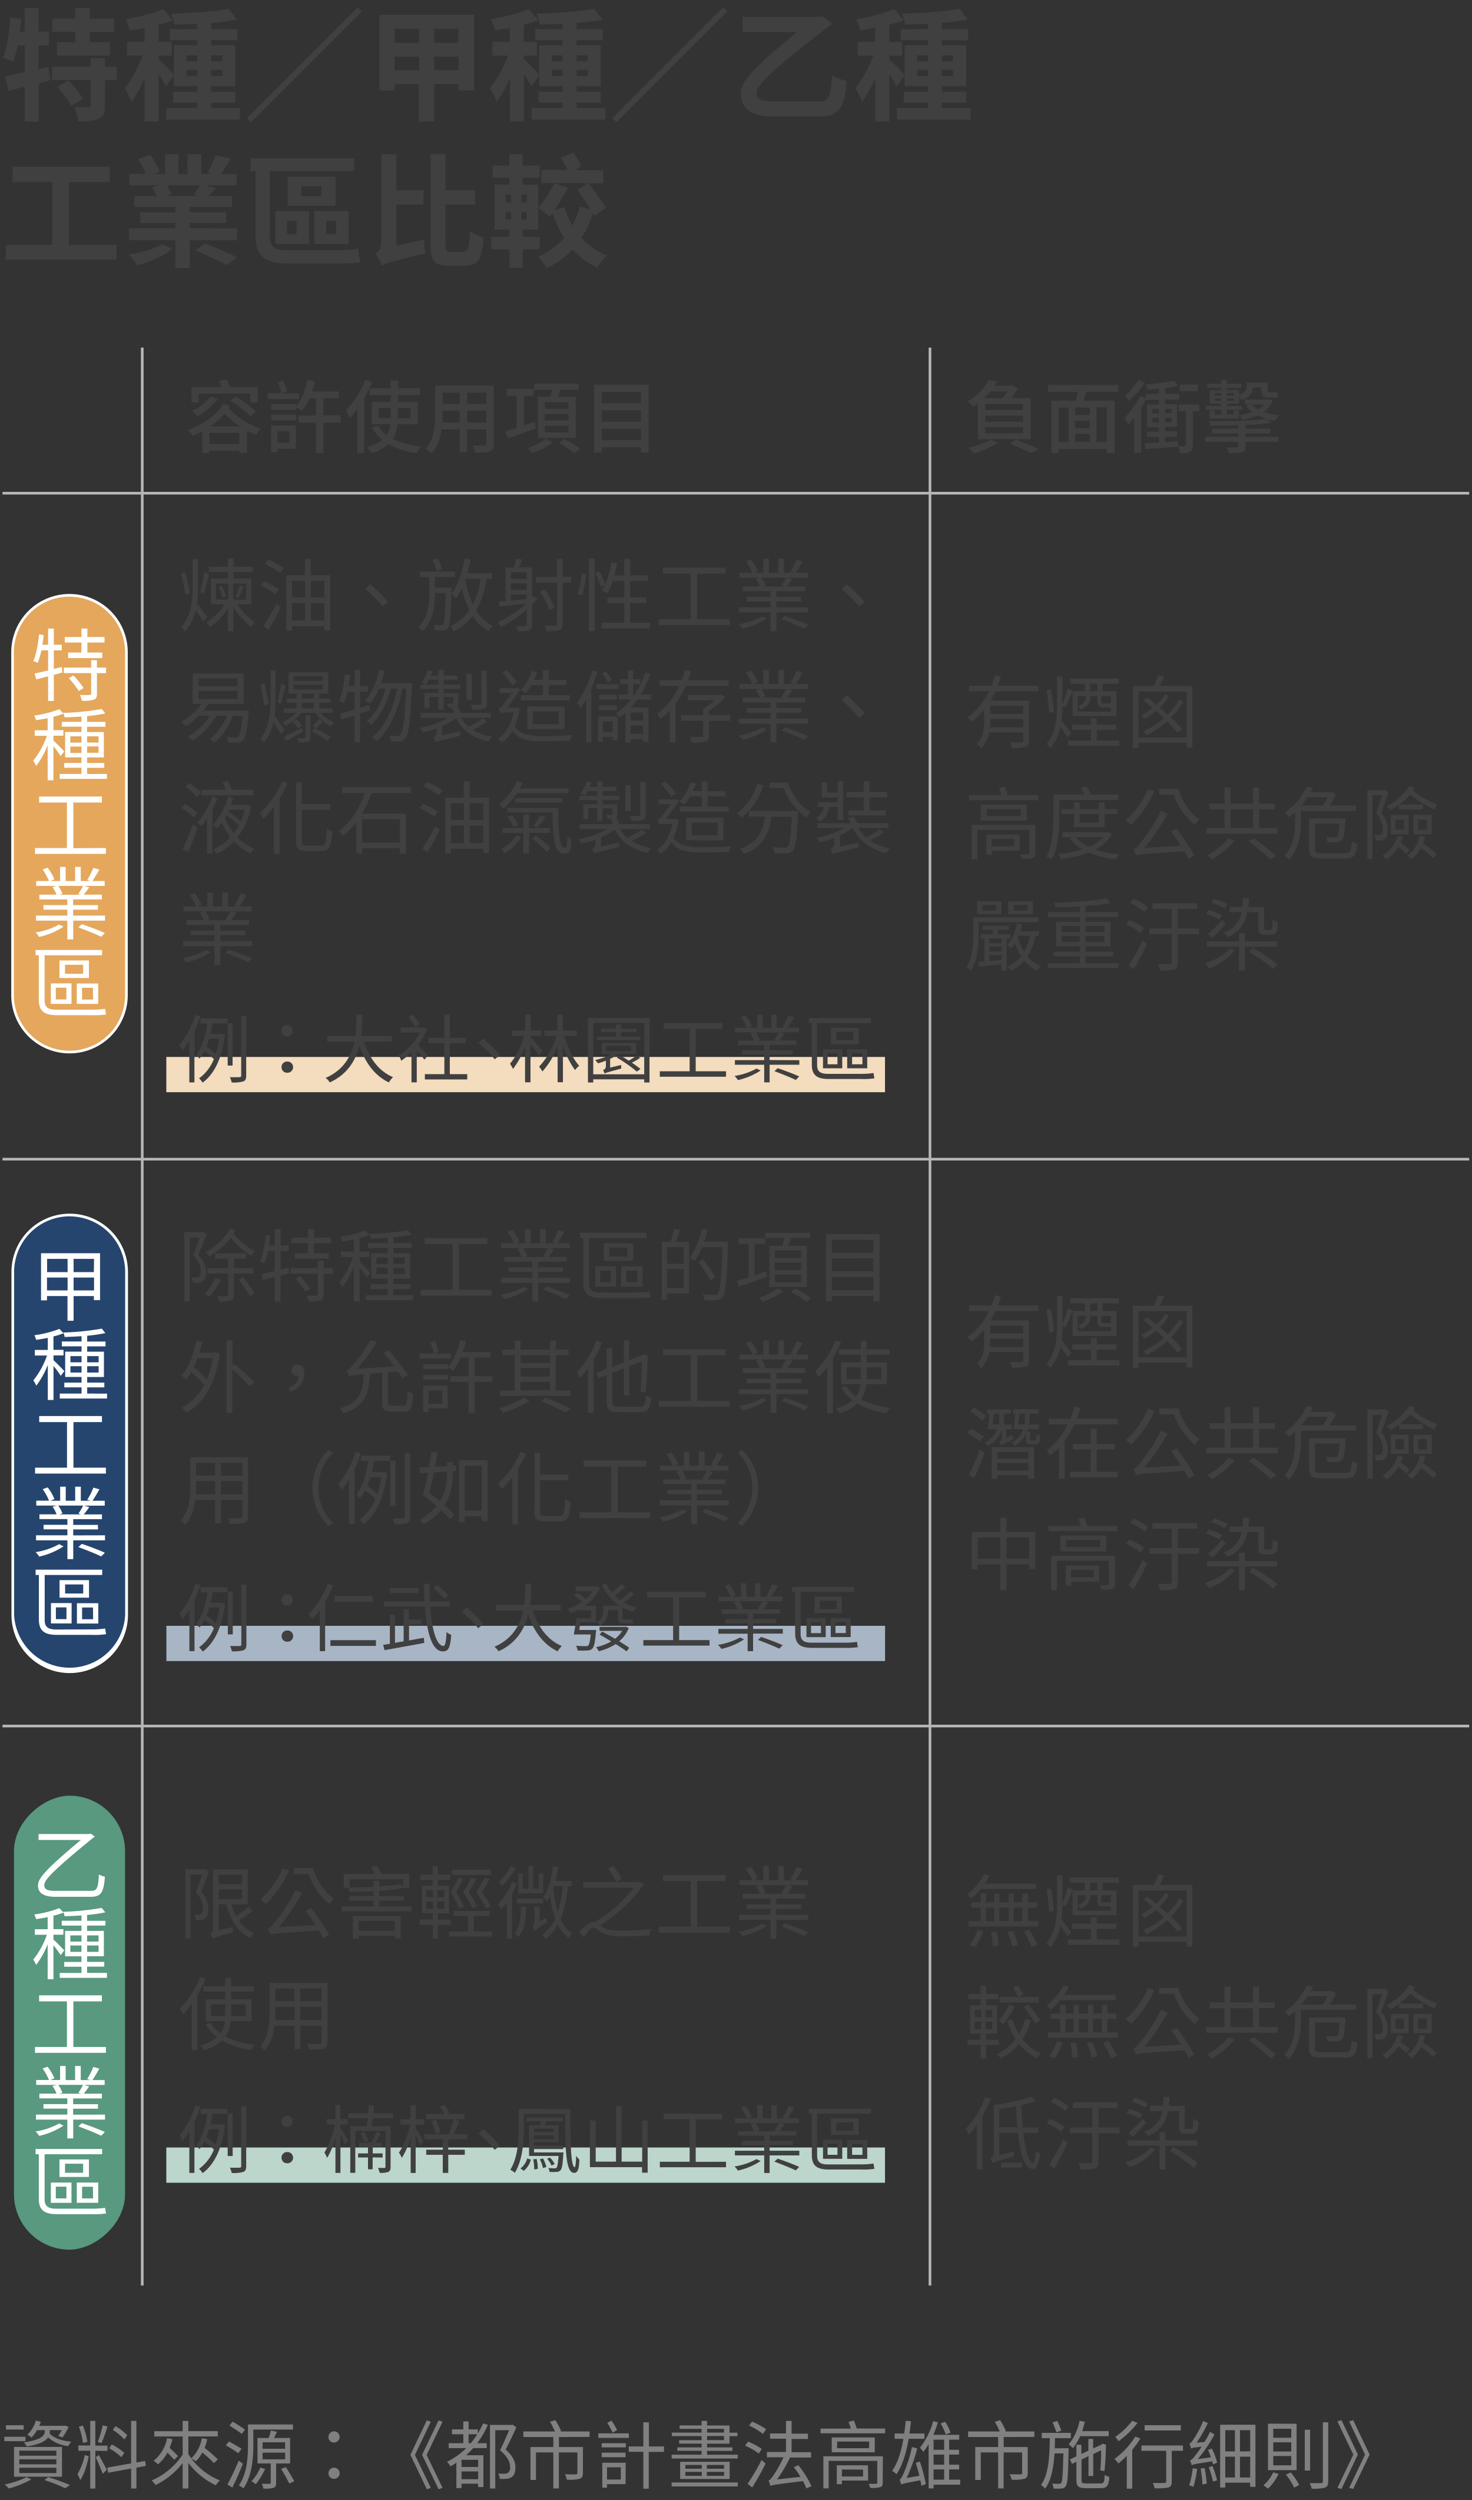 <svg xmlns="http://www.w3.org/2000/svg" viewBox="0 0 556 943.88"><rect x="0" y="0" width="556" height="943.88" fill="#333333" stroke="none"/><defs><style>.cls-1{fill:#404040}.cls-2{fill:gray}.cls-4{fill:#fff}.cls-7{fill:#b7b7b7}</style></defs><g id="範例參考"><path class="cls-1" d="M19 30.29l-4.41 1.15v14.5H9.34V32.73L3.27 34.3l-1.34-5.57c2-.37 4.65-.92 7.41-1.47V17.14H6.67A37.66 37.66 0 0 1 5 23.25c-.92-.41-2.85-1.14-3.86-1.47 1.53-3.72 2.36-9.66 2.77-15.27l4.14.64a86.68 86.68 0 0 1-.55 4.79h1.84V3h5.2v8.93h3.95v5.2h-3.95v9l3.82-.88zm25.12-.09h-4.46v9.62c0 2.71-.51 4.14-2.35 5s-4.32 1-7.68 1A23.73 23.73 0 0 0 28 40.37c2.16.09 4.65.09 5.38.09s.88-.18.88-.78V30.2H19.6v-5h14.63V22h5.43v3.22h4.41zM28.43 12h-8.65V7h8.65V3h5.43v4.06h9.2v5h-9.2v3.91h7.64V21h-20v-5.06h7zm-2.67 18.34a41.26 41.26 0 0 1 5.52 6.9L27 40.05a40.7 40.7 0 0 0-5.25-7.23zM90.63 40.83v4.32H62.79v-4.32h11.73v-2.07h-9.15v-4.14h9.15V32.5h-8.83v-4.05l-3 4.14a39.17 39.17 0 0 0-2.8-4.59v17.89H54.6V29.37a40.8 40.8 0 0 1-5 9.11 27.77 27.77 0 0 0-2.53-5.2c2.57-3 5.1-7.86 6.81-12.32H48v-5.11h6.6v-5.34c-1.93.37-3.81.69-5.61.92a19 19 0 0 0-1.52-4.18C52.53 6.37 58.19 5 61.73 3.43l3.64 4.18a45.91 45.91 0 0 1-5.48 1.75v6.49h4.93V21h-4.93v1.33c1.2 1 4.79 4.74 5.8 5.93V17.09h8.83V15.2H64.17V11h10.35V9c-3 .14-5.93.23-8.69.28a14.28 14.28 0 0 0-1.2-4.1c7.55-.18 16.43-.79 21.81-1.85l3.13 4.1a89.42 89.42 0 0 1-9.8 1.24V11h9.89v4.2h-9.89v1.89h9.15V32.5h-9.15v2.12h9.15v4.14h-9.15v2.07zm-20.2-17.67h4.09v-2.25h-4.09zm4.09 5.57v-2.35h-4.09v2.35zm5.25-7.82v2.25H84v-2.25zM84 26.38h-4.23v2.35H84zM94.85 46.17l-1.56-1.57 41.86-41.86 1.57 1.56zM179.08 5.59v28.52h-5.93v-2.34H164v14.12h-5.8V31.77H149v2.39h-5.66V5.59zm-30 5.24v5.34h9.2v-5.34zm9.2 15.69v-5.15H149v5.15zm14.91-15.69H164v5.34h9.11zm0 15.69v-5.15H164v5.15zM228.63 40.83v4.32h-27.84v-4.32h11.73v-2.07h-9.15v-4.14h9.15V32.5h-8.83v-4.05l-3 4.14a39.17 39.17 0 0 0-2.8-4.59v17.89h-5.29V29.37a40.8 40.8 0 0 1-5 9.11 27.77 27.77 0 0 0-2.53-5.2 45 45 0 0 0 6.8-12.28H186v-5.15h6.57v-5.34c-1.93.37-3.81.69-5.61.92a19 19 0 0 0-1.52-4.18c5.06-.88 10.72-2.21 14.26-3.82l3.64 4.18a45.91 45.91 0 0 1-5.48 1.75v6.49h4.93V21h-4.93v1.33c1.2 1 4.79 4.74 5.8 5.93V17.09h8.83V15.2h-10.32V11h10.35V9c-3 .14-5.93.23-8.69.28a14.28 14.28 0 0 0-1.2-4.1c7.55-.23 16.43-.83 21.81-1.89l3.13 4.1a89.42 89.42 0 0 1-9.8 1.24V11h9.89v4.2h-9.89v1.89h9.15V32.5h-9.15v2.12h9.15v4.14h-9.15v2.07zm-20.2-17.67h4.09v-2.25h-4.09zm4.09 5.57v-2.35h-4.09v2.35zm5.25-7.82v2.25H222v-2.25zm4.23 5.47h-4.23v2.35H222zM232.85 46.17l-1.56-1.57 41.86-41.86 1.57 1.56zM309.91 38.25c2.89 0 4-1.47 4.37-9.7a27.77 27.77 0 0 0 5.56 2.07C319.06 41.43 316.3 44 309.17 44h-17.25c-8.24 0-12.05-3.18-12.05-8.24 0-3.91 1.1-7.4 21.16-23.64h-20.52V6.37h28.71l1.33-.32L314.41 9a4.18 4.18 0 0 1-1 .69c-26 19.92-27.6 23.14-27.6 25.58 0 2.11 2 3 5.56 3zM366.63 40.83v4.32h-27.84v-4.32h11.73v-2.07h-9.15v-4.14h9.15V32.5h-8.83v-4.05l-3 4.14a39.17 39.17 0 0 0-2.8-4.59v17.89h-5.29V29.37a40.8 40.8 0 0 1-5 9.11 27.77 27.77 0 0 0-2.53-5.2 45 45 0 0 0 6.8-12.28H324v-5.15h6.57v-5.34c-1.93.37-3.81.69-5.61.92a19 19 0 0 0-1.52-4.18c5.06-.88 10.72-2.21 14.26-3.82l3.64 4.18a45.91 45.91 0 0 1-5.48 1.75v6.49h4.93V21h-4.93v1.33c1.2 1 4.79 4.74 5.8 5.93V17.09h8.83V15.2h-10.32V11h10.35V9c-3 .14-5.93.23-8.69.28a14.28 14.28 0 0 0-1.2-4.1c7.55-.23 16.43-.83 21.81-1.89l3.13 4.1a89.42 89.42 0 0 1-9.8 1.24V11h9.89v4.2h-9.89v1.89h9.15V32.5h-9.15v2.12h9.15v4.14h-9.15v2.07zm-20.2-17.67h4.09v-2.25h-4.09zm4.09 5.57v-2.35h-4.09v2.35zm5.25-7.82v2.25H360v-2.25zm4.23 5.47h-4.23v2.35H360zM44 92.44V98H2.21v-5.56h17.53V68.66h-15V63h36.71v5.71H26v23.73zM65.14 94c-3.13 2.62-8.65 5-13.39 6.12a21.43 21.43 0 0 0-3.22-4c4.6-.64 9.94-2.21 12.74-3.91zm24.38-7.78v4.51H71.67v10.49h-5.43V90.69H48.71v-4.51h17.53v-2H53v-4h13.24v-2.05H50.69V74h8.47a27.87 27.87 0 0 0-1.7-3.36l3.08-.69H48.81v-4.28h6.25A41.84 41.84 0 0 0 52.12 60l4.69-1.56a29.9 29.9 0 0 1 3.5 6.44l-2.21.83h4.23v-7.5h5.06v7.5h3.45v-7.5H76v7.5h4.09l-1.66-.51a40.76 40.76 0 0 0 2.95-6.63l5.75 1.34c-1.29 2.12-2.53 4.19-3.68 5.8h5.93v4.27H77.24l4.32 1.11c-1 1.1-2 2.11-2.8 2.94h8.87v4.14h-16v2.03h13.8v4H71.67v2zM63 69.94a22.28 22.28 0 0 1 1.84 3.45l-2.49.6h12.54l-1.66-.5c.74-1.06 1.71-2.44 2.35-3.55zm14.35 22c3.73 1.38 9.15 3.69 12.1 5.16l-3.87 3c-2.66-1.52-8-4-11.91-5.57zM126.83 94.46a55.59 55.59 0 0 0 8.46-.59c.18 1.33.51 3.82.78 5.1-1.75.46-5.84.51-9.52.51h-18.13c-8.09 0-11.91-2.48-11.91-11V64.61h-1.84v-4.83h39.1v4.83h-31.88V88.9c0 4 1.33 5.56 6.07 5.56zM104 79.7h12.7v12.37H104zm4.42 8.69H112v-5h-3.59zm18.35-10.72h-18.12v-11h18.08zm-5.43-7.36h-7.54v3.77h7.54zm10.36 21.76h-13V79.7h13zm-4.74-8.69h-3.73v5h3.73zM160.22 90.46a43.57 43.57 0 0 0 .41 5.16c-12.83 3.12-14.95 3.81-16.37 4.69a17.56 17.56 0 0 0-2.53-4.51 5.08 5.08 0 0 0 2.3-4.23V58.26h5.7v13.57h10.21v5.38h-10.21v15.6zm15 4.6c1.7 0 2-1.65 2.3-7.86a16 16 0 0 0 5.15 2.39c-.6 7.82-2 10.76-6.95 10.76h-6.25c-5.34 0-6.86-1.88-6.86-8.37V58.17h5.66v13.66h11.23v5.38h-11.23v14.86c0 2.62.23 3 2 3zM203.28 69.71v17h-5.85v2.76h6.45v4.63h-6.45v7h-5v-7h-6.85v-4.65h6.85v-2.76h-5.61v-17h5.57v-2.55h-6.35v-4.6h6.35v-4.33h5v4.33h6.45v4.6h-6.45v2.57zM191 76.38h2v-2.85h-2zm0 6.49h2V80h-2zm8-9.34h-2v2.85h2zm0 6.47h-2v2.9h2zm25.44 1.43a8.5 8.5 0 0 0-.6-1 34.91 34.91 0 0 1-4.18 9.39 24.93 24.93 0 0 0 9.57 6.62 22.21 22.21 0 0 0-3.59 4.6 27.27 27.27 0 0 1-9.34-6.85 32.44 32.44 0 0 1-9.75 7 20.8 20.8 0 0 0-3.41-4.19 27.8 27.8 0 0 0 9.94-7.18 43.27 43.27 0 0 1-4.37-9.38c-.37.46-.74 1-1.06 1.38a35.29 35.29 0 0 0-4.37-3.31 40.84 40.84 0 0 0 6.07-9.34l5.15 1.7a95.86 95.86 0 0 1-5 8.37l3.68-1a32.64 32.64 0 0 0 3 6.9 30.44 30.44 0 0 0 2.85-7.13l4 1c-1.47-2.35-3.41-5.15-4.92-7.41l4.05-2.48h-17.69v-5h9.89c-.69-1.43-1.65-3.17-2.43-4.56l4.64-2a36.61 36.61 0 0 1 3 5.29L217 64.24h10.85v5h-5.47c2.11 2.9 5.1 6.81 6.49 9.2z"/><path class="cls-2" d="M9.63 921.65h-8V920h8zm2.21 14.45a37.81 37.81 0 0 1-8.54 3.42A12.65 12.65 0 0 0 1.76 938a33.38 33.38 0 0 0 8.24-2.74zm-2.91-18.84H2.24v-1.63h6.69zm-3.64 6.58h18.12v11.23H5.29zm2 3.3h14v-1.9h-14zm0 3.25h14v-1.9h-14zm0 3.3h14v-2h-14zM14 917.48a13.83 13.83 0 0 1-2.1 2.8 8.81 8.81 0 0 0-1.57-1.06 12.1 12.1 0 0 0 3.22-5.32l1.88.42c-.17.53-.4 1-.59 1.54h9.38l.33-.09 1.4.48a26 26 0 0 1-2.35 4l-1.6-.56a15.36 15.36 0 0 0 1.31-2.21h-4.47v.37a6.36 6.36 0 0 1-.08.92c1.48 1.68 4.53 2.77 8.2 3.08a7.7 7.7 0 0 0-1.17 1.65 13.54 13.54 0 0 1-7.62-3.27c-.92 1.37-3.13 2.66-8.06 3.41A7.15 7.15 0 0 0 9 922.1c7.25-1 7.92-2.88 7.92-4.34v-.28zm4.2 17.75a77.75 77.75 0 0 1 8.23 3l-1.82 1.2a68.63 68.63 0 0 0-7.84-3.11zM33.52 927.37c-.59 3.1-1.77 7-3.23 9a12.63 12.63 0 0 0-1.06-2.3 21.17 21.17 0 0 0 2.77-7.18zm2.49-2.1v14.28h-1.93v-14.28H29.6v-2h4.48V914H36v9.33h4.6v2zm-4.68-2.94a27.14 27.14 0 0 0-1.54-6.19l1.51-.37a25.45 25.45 0 0 1 1.7 6.14zm6 4.59c.54.81 2.55 4.62 3 5.57L38.78 934c-.5-1.54-2.05-5.1-2.63-6.3zm3.28-10.81a57.68 57.68 0 0 1-2.29 6.27l-1.38-.45a45.37 45.37 0 0 0 1.88-6.27zm10.92 15.54v7.87h-2V932l-8.68 1.57-.33-1.93 9-1.6V914h2v15.71l3.3-.59.28 1.88zm-5.66-3.92a20.66 20.66 0 0 0-4.64-3.36l1-1.46a21.8 21.8 0 0 1 4.7 3.14zM47 921a23.38 23.38 0 0 0-4.39-3.61l1.06-1.4a21.12 21.12 0 0 1 4.39 3.42zM71.15 926.53a25 25 0 0 0 11.92 9.94 7.57 7.57 0 0 0-1.53 1.84 27.22 27.22 0 0 1-10.39-8.48v9.69H69v-9.61a29.15 29.15 0 0 1-10.25 8.32 9.5 9.5 0 0 0-1.46-1.74A26.91 26.91 0 0 0 69 926.72v-6.83H58.29v-2H69V914h2.13v3.87h11.13v2H71.15zm-6-5.63a22.79 22.79 0 0 1-1.09 3.3 37.86 37.86 0 0 1 3.16 3.08l-1.42 1.43a35.85 35.85 0 0 0-2.58-2.71 14.92 14.92 0 0 1-3.52 4.4 13.12 13.12 0 0 0-1.7-1.35 14.28 14.28 0 0 0 5.1-8.52zm13.13 0a19.22 19.22 0 0 1-1 3.3 58.87 58.87 0 0 1 5 4.32l-1.48 1.42a47.6 47.6 0 0 0-4.37-4 12.92 12.92 0 0 1-2.46 3.3 11.55 11.55 0 0 0-1.74-1.12 13.25 13.25 0 0 0 4-7.56zM90 926.22a46.4 46.4 0 0 0-4.71-3l1.21-1.45c1.51.84 3.64 2 4.73 2.77zm1.76 3.95c-1.15 2.94-2.71 6.38-4 9L85.9 938a90.2 90.2 0 0 0 4.26-9zm-.45-11.26c-1.06-.84-3.13-2.21-4.64-3.19l1.2-1.43a55.2 55.2 0 0 1 4.68 3zM95.7 923c0 4.87-.47 11.79-3.78 16.46a6.4 6.4 0 0 0-1.71-1.09c3.17-4.48 3.45-10.78 3.45-15.37v-7.64h17v1.9h-15zm4.45 9.16a28 28 0 0 1-3.52 5.74 16.74 16.74 0 0 0-1.63-1.1 19 19 0 0 0 3.33-5.18zm4.15-2.08v7.31c0 1-.17 1.57-1 1.88a11.11 11.11 0 0 1-3.81.28 7.36 7.36 0 0 0-.59-1.79h2.88c.3 0 .48-.11.48-.42v-7.28h-5v-9.6h4.23c.3-.9.64-2 .81-2.83l2.32.48c-.39.81-.78 1.62-1.14 2.35h6.1v9.6zm-5.13-5.57h8.52v-2.43h-8.52zm0 4h8.52V926h-8.52zm8.8 2.94c1.09 1.71 2.49 4 3.19 5.35l-1.91.84a52.4 52.4 0 0 0-3.08-5.49zM124.07 920.06a2.11 2.11 0 1 1 2.1 2.1 2 2 0 0 1-2.1-2.1zm0 13.72a2.11 2.11 0 1 1 2.1 2.1 2.07 2.07 0 0 1-2.1-2.1zM162.73 939.29l-1.51.51-6.21-13 6.21-13 1.51.51-6 12.54zm4.43 0l-1.51.51-6.22-13 6.22-13 1.51.51-6 12.54zM184.29 915.49a32.78 32.78 0 0 1-4.06 6.92h3.62v1.85h-5.13a29.57 29.57 0 0 1-2.66 2.71h6.53v12h-2v-1.26h-6.27v1.66h-1.94v-9.57a25.51 25.51 0 0 1-2.21 1.35 13.93 13.93 0 0 0-1.31-1.71 27.61 27.61 0 0 0 7.25-5.18h-6.64v-1.85H175v-3.36h-4.29v-1.85H175v-3h2v3h3.47v1.54a30.67 30.67 0 0 0 2-3.78zm-3.69 13.19h-6.27v2.72h6.27zm0 7.34v-2.94h-6.27V936zm-2.77-13.61a29.91 29.91 0 0 0 2.43-3.36H177v3.36zm17.22-6c-1.18 2.63-2.72 5.82-4.06 8.4 2.94 2.6 3.69 4.78 3.69 6.77 0 1.71-.39 3-1.43 3.64a4 4 0 0 1-1.87.65 16 16 0 0 1-2.6 0 4.9 4.9 0 0 0-.62-2 15.32 15.32 0 0 0 2.38.06 3.3 3.3 0 0 0 1.32-.34 2.3 2.3 0 0 0 .81-2.18c0-1.77-.87-3.87-3.81-6.3 1.2-2.38 2.52-5.35 3.42-7.59h-5.21v22h-2v-24h8.21l.33-.08zM211.12 920.09v3.78h9.07v9.8c0 1.2-.28 1.82-1.18 2.18a17.31 17.31 0 0 1-4.89.36 8.24 8.24 0 0 0-.73-2.07c1.9.06 3.58.06 4.06.06s.64-.17.64-.56v-7.73h-7v13.58H209v-13.58h-6.55v10.39h-2.08v-12.43H209v-3.78h-11.32V918h11.93a36.07 36.07 0 0 0-1.85-3.67l2-.61a23.89 23.89 0 0 1 2.18 4.14l-.36.14h11.11v2.05zM237.55 920.42H226v-1.71h11.51zm-10.27 2h9.1V924h-9.1zm9 5.29h-9V926h9zm0 10.17h-7v1.31h-1.78v-9.4h8.85zm-7-6.36v4.62h5.21v-4.62zm2.1-13.07a30.7 30.7 0 0 0-2-3.73l1.56-.81a21.4 21.4 0 0 1 2.16 3.58zm19.4 7.25h-5.74v13.89H243v-13.93h-5.5v-2h5.5v-9.12h2.1v9.12h5.74zM278.68 926.75v1.46h-25v-1.46H265v-1.46h-9.16V924H265v-1.43h-8.48v-1.29H265v-1.54h-11.24v-1.31H265V917h-8.3v-1.29h8.3V914h2.07v1.74h8.48v2.72h3v1.31h-3v2.83h-8.48v1.4h9.58v1.31h-9.58v1.46zm-25 10.5h25v1.48h-25zm21.92-7.81v6.49h-18.7v-6.49zm-16.74 2.63h6.21v-1.43h-6.21zm0 2.66h6.21v-1.48h-6.21zm14.64-4.09H267v1.43h6.49zm0 2.61H267v1.48h6.49zm-6.44-14.84h6.41V917h-6.41zm0 2.85h6.41v-1.54h-6.41zM286.61 926.33a26.12 26.12 0 0 0-5.18-3l1.12-1.52a25.21 25.21 0 0 1 5.2 2.8zm-4.23 11.42a81.88 81.88 0 0 0 5.29-9l1.51 1.38a99.55 99.55 0 0 1-5.06 9zm1.68-23.49a28.1 28.1 0 0 1 5.32 2.91l-1.21 1.74a26.35 26.35 0 0 0-5.23-3.14zm20.52 25.23a23.77 23.77 0 0 0-1.29-2.77c-10.38 1.29-11.56 1.48-12.32 1.85a14.86 14.86 0 0 0-.69-2.08c.53-.14 1.09-.81 1.79-1.82a46.74 46.74 0 0 0 3.86-6.94h-6.24v-2h7.19v-5h-6v-2h6V914H299v4.82h6.18v2H299v5h7.36v2h-7.93a55.65 55.65 0 0 1-4.92 8.29l8.84-1a37.6 37.6 0 0 0-2.49-3.61l1.65-.79a36.39 36.39 0 0 1 5 7.93zM334.32 916.89v1.8h-24.39v-1.8h11.45c-.25-.81-.59-1.76-.86-2.54l2-.48c.39 1 .81 2.13 1.12 3zm-.9 20.44c0 1-.25 1.43-1 1.71a12.67 12.67 0 0 1-3.7.25 6.37 6.37 0 0 0-.67-1.54c1.2.06 2.49 0 2.83 0s.47-.11.47-.45v-8.2H313v10.39h-2v-12.12h22.48zm-3-17.08v5.6h-16.26v-5.6zm-2.52 16.27H318v1.37h-1.93v-7.11h11.79zm.39-14.73H316.2v2.52h12.07zM318 932.35V935h8v-2.6zM343.22 920.76c-.92 5.35-2.29 9.94-4.56 13.35a12.1 12.1 0 0 0-1.71-1.23c2.13-3 3.44-7.25 4.28-12.12h-3.3v-2h3.61c.23-1.57.4-3.16.56-4.82l2 .17c-.17 1.6-.37 3.11-.59 4.65h5.68v2zm4.23 8.59a65.39 65.39 0 0 1 2.27 8.54l-1.71.59c-.08-.61-.22-1.34-.36-2.07-5.86 1.12-6.72 1.32-7.26 1.62a9.2 9.2 0 0 0-.61-1.84c.47-.14.89-1 1.48-2.24a54.68 54.68 0 0 0 3.2-10.08l2 .53a62.8 62.8 0 0 1-4 11.14l4.82-.81c-.42-1.65-.9-3.39-1.37-4.87zm15.23 8.74h-10.05v1.4h-1.88V922.8a24.63 24.63 0 0 1-2 2.91 9.37 9.37 0 0 0-1.26-1.56 28.9 28.9 0 0 0 5-10.06l1.79.45a39.17 39.17 0 0 1-1.76 4.71h9.8v1.84h-3.81v3.81h3.75v1.82h-3.75v3.81h3.78v1.79h-3.78v3.87h4.17zm-10.05-17v3.81h4v-3.81zm4 5.63h-4v3.81h4zm-4 9.47h4v-3.87h-4zm4.59-17.06a22.07 22.07 0 0 0-1.93-4.17l1.76-.61a21.25 21.25 0 0 1 2 4.06zM379.12 920.09v3.78h9.07v9.8c0 1.2-.28 1.82-1.18 2.18a17.31 17.31 0 0 1-4.89.36 8.24 8.24 0 0 0-.73-2.07c1.9.06 3.58.06 4.06.06s.64-.17.64-.56v-7.73h-7v13.58H377v-13.58h-6.55v10.39h-2.08v-12.43H377v-3.78h-11.32V918h11.93a36.07 36.07 0 0 0-1.85-3.67l2-.61a23.89 23.89 0 0 1 2.18 4.14l-.36.14h11.11v2.05zM403.62 924.31v1c-.2 9.26-.36 12.37-1.06 13.32a2 2 0 0 1-1.63.9 20.59 20.59 0 0 1-3 0 5.18 5.18 0 0 0-.51-1.88 24.41 24.41 0 0 0 2.58.12.84.84 0 0 0 .84-.4c.44-.61.64-3.36.81-11.11h-3.35c-.34 5.32-1.18 10.13-3.56 13.33a5.26 5.26 0 0 0-1.57-1.38c2.92-3.86 3.25-10.8 3.37-17.69h-3.06v-2h11v2h-6c0 1.29 0 2.57-.11 3.83zm-4.62-6a27 27 0 0 0-1.43-3.78l1.79-.5a23.4 23.4 0 0 1 1.49 3.67zm9 1.46a19.84 19.84 0 0 1-2.75 4.53 11 11 0 0 0-1.57-1.45 20.21 20.21 0 0 0 4.09-8.91l2 .42c-.3 1.21-.64 2.38-1 3.5h10v1.91zm7.69 17.83c1.24 0 1.46-.53 1.57-3.19a7.75 7.75 0 0 0 1.77.76c-.26 3.3-.87 4.23-3.22 4.23h-5.69c-2.77 0-3.55-.65-3.55-3.11v-6.86l-1.65.81-.79-1.71 2.44-1.15V923h1.9v3.5l2.63-1.26v-4.43h1.8v3.59l3.1-1.4.45-.39 1.37.42-.09.33a94.9 94.9 0 0 1-.56 9.61l-1.57-.31c.2-1.91.31-4.9.34-7.56l-3 1.4v8.31h-1.8v-7.5l-2.63 1.26v7.76c0 1.06.25 1.28 1.79 1.28zM430.75 920.65a35.63 35.63 0 0 1-3.08 4.22v14.73h-2.07v-12.43a33.12 33.12 0 0 1-3.16 2.91 20.32 20.32 0 0 0-1.46-1.73 30.7 30.7 0 0 0 7.84-8.43zm-1.09-5.91a34.44 34.44 0 0 1-7.17 6.94 18.6 18.6 0 0 0-1.23-1.65 27.89 27.89 0 0 0 6.41-6.08zm17.16 10.55h-4.23v11.57c0 1.29-.3 1.93-1.23 2.27a21.67 21.67 0 0 1-5.26.3 7.54 7.54 0 0 0-.67-2c2 .05 3.83.05 4.36 0s.71-.14.71-.62v-11.52h-9.36v-2h15.68zm-.81-7.67h-13.66v-2H446zM452.17 932.13a33.38 33.38 0 0 1-1.43 6.77 9.32 9.32 0 0 0-1.57-.59 30.94 30.94 0 0 0 1.35-6.44zm-2.91-9.55c.45-.11.92-.7 1.48-1.54a35 35 0 0 0 3.7-7l1.79.76a47.63 47.63 0 0 1-4.26 7.44l3-.28a42.86 42.86 0 0 0 2.1-3.83l1.68 1a57.52 57.52 0 0 1-6.3 9.29l4.93-.67c-.33-1-.73-1.93-1.09-2.8l1.45-.5a24.92 24.92 0 0 1 2 5.35l-1.59.61c-.06-.33-.17-.75-.28-1.15-6.36 1-7.22 1.18-7.76 1.46a11.44 11.44 0 0 0-.61-1.82c.59-.11 1.23-.81 2-1.88a35.6 35.6 0 0 0 2.38-3.3c-3 .34-3.58.48-4 .7a14.89 14.89 0 0 0-.62-1.84zm5.74 9.18a54.78 54.78 0 0 1 .81 5.91l-1.62.36a49.73 49.73 0 0 0-.7-6zm3-.73a38 38 0 0 1 1.7 5.38l-1.54.53a38 38 0 0 0-1.59-5.43zm16.21-15.59v23.46h-2v-1.57h-9.41v1.82h-1.93v-23.71zm-11.4 2.07v8h3.64v-8zm0 17.86h3.64v-7.86h-3.64zm9.41-17.86h-3.86v8h3.86zm0 17.86v-7.86h-3.86v7.86zM482.94 934a18 18 0 0 1-4 5.6 11.86 11.86 0 0 0-1.74-1.28 14.3 14.3 0 0 0 3.7-4.88zm6.81-18.92v17.52h-10.81v-17.55zm-8.82 5.29h6.8v-3.42h-6.8zm0 5.18h6.8v-3.47h-6.8zm0 5.23h6.8v-3.52h-6.8zm6.61 2.69a24.73 24.73 0 0 1 3.19 4.73l-1.91 1a23.12 23.12 0 0 0-3.11-4.93zm7.3-16.13v15.4h-2v-15.4zm6.86-2.8v22.26c0 1.4-.39 2.05-1.26 2.41a17.62 17.62 0 0 1-5 .37 9.15 9.15 0 0 0-.75-2.1c2 .08 3.72 0 4.25 0s.73-.16.73-.7v-22.27zM505.17 939.29l6-12.54-6-12.54 1.52-.51 6.21 13-6.21 13zm4.43 0l6-12.54-6-12.54 1.51-.51 6.22 13-6.22 13z"/><path class="cls-1" d="M86.89 153.4c-.18.27-.33.54-.51.81a30.46 30.46 0 0 0 12.21 7.68 7.91 7.91 0 0 0-1.77 2.34q-1.84-.81-3.51-1.71V171h-2.85v-.84H79.12v.84h-2.73v-8.19a28.73 28.73 0 0 1-3.63 1.74 11.22 11.22 0 0 0-1.76-2.21c5.49-2 10.68-5.52 13.47-10zM75 151.93h-2.69v-5.82h11.31c-.3-.75-.66-1.53-1-2.22l2.88-.63a18 18 0 0 1 1.41 2.85h10.42v5.82h-2.82v-3.3H75zm7.23-1.35a25.31 25.31 0 0 1-7.68 6.63 20.32 20.32 0 0 0-1.92-2.1 20.42 20.42 0 0 0 7-5.4zm8.19 17.07v-4.2h-11.3v4.2zm.27-6.66a29.63 29.63 0 0 1-5.85-4.89 28.22 28.22 0 0 1-5.39 4.9zM89 149.74a43.56 43.56 0 0 1 7.65 5.61l-2 1.83A43.6 43.6 0 0 0 87 151.3zM113 150.67h-11.95v-2.22h5.19a14 14 0 0 0-1.35-4l2-.78a13.71 13.71 0 0 1 1.53 4.08l-1.83.75H113zm-1.23 18.75h-6.93v1.26h-2.44V160.6h9.36zm16.89-9.87h-6.48V171h-2.79v-11.45h-6.66v-2.67h6.66v-6.51h-2.52a22.38 22.38 0 0 1-2.73 4.77 17.64 17.64 0 0 0-2.28-1.47v1.05h-9.39v-2.19h9.39v.87a23.81 23.81 0 0 0 4.29-10l2.79.57a32.68 32.68 0 0 1-1.11 3.81H128v2.55h-5.82v6.51h6.48zm-26.19-3h9.39v2.19h-9.39zm2.37 6.3v4.35h4.44v-4.35zM140.56 144.28a51 51 0 0 1-3 6v20.85H135v-16.8a30.48 30.48 0 0 1-2.91 3.42 18.61 18.61 0 0 0-1.53-2.82 32.41 32.41 0 0 0 7.44-11.52zm9.57 15.9a12.18 12.18 0 0 1-1.83 5.49 29.72 29.72 0 0 0 10.7 2.88 12.18 12.18 0 0 0-1.65 2.52 29.12 29.12 0 0 1-10.62-3.42 15.82 15.82 0 0 1-6.48 3.45 11.91 11.91 0 0 0-1.71-2.34 13.74 13.74 0 0 0 5.91-2.7 16.32 16.32 0 0 1-4-4.68l2.28-.72a12.32 12.32 0 0 0 3.36 3.6 10 10 0 0 0 1.35-4.08h-7v-8.43h7.14v-2.58h-7.89v-2.55h7.89v-3h2.76v3h8.28v2.55h-8.28v2.58h7.41v8.43zm-2.58-2.31v-3.81H143v3.81zm2.76-3.81v3.81h4.74v-3.81zM186.49 167.53c0 1.62-.39 2.46-1.47 2.88s-2.85.51-5.61.48a11.53 11.53 0 0 0-.93-2.7c1.92.09 3.9.06 4.47.06s.75-.18.75-.75v-5.37h-7.26v8.58h-2.79v-8.58h-6.9a17.21 17.21 0 0 1-3.75 9.09 9.23 9.23 0 0 0-2.19-1.83c3.27-3.63 3.57-8.94 3.57-13.17v-10.68h22.11zm-12.84-8v-4.44h-6.51v1.2c0 1 0 2.13-.12 3.24zm-6.51-11.28v4.23h6.51v-4.23zm16.56 0h-7.26v4.23h7.26zm0 11.28v-4.44h-7.26v4.44zM202.42 161.74c-3.69 1.35-7.56 2.76-10.53 3.78l-1.11-2.67c1.2-.36 2.7-.81 4.35-1.35v-12.06h-3.69v-2.58h10.17v2.58h-3.69v11.16l4-1.32zm6.27 5.4a27.23 27.23 0 0 1-7.62 3.9 14.8 14.8 0 0 0-1.74-1.92 24.94 24.94 0 0 0 7-3.54zm-.69-17.37c.18-.84.36-1.74.51-2.58h-6.72v-2.37h16.83v2.37h-6.93c-.27.87-.6 1.77-.87 2.58h6.66v15.57H203.2v-15.57zm6.75 2.1h-9v2.46h9zm0 4.41h-9v2.49h9zm0 4.44h-9v2.52h9zm-1.59 5a40.86 40.86 0 0 1 6 3.69l-2.22 1.68a43.45 43.45 0 0 0-5.82-3.87zM245 145.24v25.59h-2.94v-2h-14.8v2h-2.82v-25.59zM227.26 148v4.26h14.82V148zm0 6.9v4.32h14.82v-4.32zm14.82 11.25v-4.29h-14.82v4.29zM369.37 152.29c-.57.45-1.17.87-1.8 1.29a10 10 0 0 0-2.07-2 22.25 22.25 0 0 0 8.07-8.1l3.06.6c-.3.51-.66 1-1 1.53h6.48l.45-.15 1.89 1.26a21.93 21.93 0 0 1-2.55 3.57h7.35v15.51h-19.88zm7.56 14.91a39.6 39.6 0 0 1-9 4 18.87 18.87 0 0 0-2.19-2.19 33.85 33.85 0 0 0 8.55-3zM374 147.79a25.8 25.8 0 0 1-2.31 2.52h6.93a20.13 20.13 0 0 0 1.95-2.52zm12.39 4.74h-14.26v2.28h14.25zm0 4.38h-14.26v2.28h14.25zm0 4.38h-14.26v2.31h14.25zm-2.68 4.71c3.09 1.11 6.57 2.55 8.67 3.57l-3.06 1.5a58 58 0 0 0-7.86-3.54zM410.29 148c-.36 1.11-.72 2.28-1 3.3H421v19.77h-2.85v-1.56h-18.3v1.56h-2.7V151.3h9.24c.24-1 .48-2.22.66-3.3h-11.19v-2.64h26.52V148zm-10.44 18.93h3.75v-13.08h-3.75zm11.82-13.08h-5.58v2.82h5.58zm0 5h-5.58v2.85h5.58zm-5.58 8h5.58v-3h-5.58zm12-13.08h-3.93v13.08h3.93zM453 155.26h-2.43V168c0 1.35-.21 2.13-1.05 2.58a9.46 9.46 0 0 1-3.87.48 8.67 8.67 0 0 0-.66-2.43c-4.38.36-8.94.69-12.27.93l-.3-2.25c1.5-.06 3.33-.18 5.34-.3v-2h-4.5v-2.07h4.5v-1.65h-4.53v-8.58h4.53v-1.74h-5v-.12Q432 152.41 431 154v17h-2.55v-13.28a28.08 28.08 0 0 1-2.19 2.58 23 23 0 0 0-1.56-2.52 28.42 28.42 0 0 0 5.85-8.22l2.25.81v-1.68h5v-1.89c-1.5.12-3 .21-4.35.27a10.09 10.09 0 0 0-.63-2 73.77 73.77 0 0 0 10.65-1.35l1.38 2a43 43 0 0 1-4.8.81v2.13h5.34v2.22H440v1.74h4.56v8.58H440v1.65h4.59V165H440v1.89c1.65-.09 3.36-.21 5-.33v1.89h2.46c.33 0 .48-.09.48-.42v-12.77h-2.82v-2.55H453zm-20.54-10.86a29.82 29.82 0 0 1-6.06 7 20.39 20.39 0 0 0-1.44-2.13 22.25 22.25 0 0 0 5-5.82zm2.79 11.7h2.52v-1.71h-2.52zm2.52 3.39v-1.77h-2.52v1.77zm2.25-5.1v1.71h2.52v-1.71zm2.52 3.33H440v1.77h2.52zm9.87-10.05h-6.81v-2.49h6.81zM470.44 164.92h12.48v1.89h-12.48v1.68c0 1.35-.33 1.89-1.35 2.25a19 19 0 0 1-4.95.33 9.46 9.46 0 0 0-.9-2.13c1.62.06 3.36.06 3.81 0s.63-.15.63-.54v-1.62h-12.45v-1.89h12.45v-1.26h-9.87v-1.8h9.87v-1.23c-3.54.12-7.2.12-10.56.06a5.57 5.57 0 0 0-.42-1.65c7.59.12 17-.15 21.81-.87l1.8 1.47c-2.7.39-6.18.69-9.87.87v1.38h9.3v1.8h-9.3zm-9.18-10.17h-5.82v-1.47h5.82v-.87h-4.35v-5.1h4.35v-.87H456v-1.53h5.22v-1.41h2.19v1.41h5.46v1.53h-5.46v.87H468v1.77c2.43-.87 2.88-1.86 2.88-3v-1.68h8v2.82c0 .63.06.84.48.84h1.68a8.43 8.43 0 0 0 1.5-.12c0 .6.09 1.44.15 2a5 5 0 0 1-1.59.15h-2c-2.13 0-2.58-.84-2.58-2.94v-.84h-3.3c0 1.77-.84 3.54-4.11 4.65a11.25 11.25 0 0 0-1.08-1.23v2.64h-4.59v.87h5.64v1.47h-5.64v1.83H466v-1.5h2v3h-11.12v-3.06h2v1.53h2.4zm-2.43-5.43h2.43v-.9h-2.43zm2.43 2v-.9h-2.43v.9zm2.19-2.88v.9h2.61v-.9zm2.61 2h-2.61v.9h2.61zm14.67.75a9.66 9.66 0 0 1-3.39 4.35 25 25 0 0 0 5.76 1.29 8.47 8.47 0 0 0-1.41 2 22.27 22.27 0 0 1-6.54-2 24.47 24.47 0 0 1-5.88 1.68 8.29 8.29 0 0 0-1-1.83 23 23 0 0 0 4.8-1.08 11.78 11.78 0 0 1-2.43-2.46l1.44-.48h-1.83v-1.83H479l.45-.09zm-7.86 1.47a9.33 9.33 0 0 0 2.4 1.95 8.67 8.67 0 0 0 2.31-1.95z"/><path d="M26.25 397.18A21.5 21.5 0 0 1 4.77 375.7V246.26a21.48 21.48 0 0 1 43 0V375.7a21.5 21.5 0 0 1-21.52 21.48z" fill="#e4a75c"/><path class="cls-4" d="M26.25 225.29a21 21 0 0 1 21 21V375.7a21 21 0 1 1-42 0V246.26a21 21 0 0 1 21-21m0-1a22 22 0 0 0-22 22V375.7a22 22 0 1 0 44 0V246.26a22 22 0 0 0-22-22z"/><path class="cls-4" d="M23.57 253.89l-3.24.9v9.87h-2.16v-9.33c-1.59.45-3.15.84-4.5 1.17l-.6-2.22c1.41-.3 3.18-.72 5.1-1.14v-7.59h-2.55a25.34 25.34 0 0 1-1.38 4.71 10.88 10.88 0 0 0-1.68-.69c1.17-2.52 1.83-6.39 2.19-10.08l1.77.27c-.15 1.23-.3 2.46-.51 3.66h2.16v-6.12h2.16v6.12h3v2.13h-3v7l3-.75zm16.5.27h-3.45v7.74c0 1.29-.27 1.92-1.17 2.25a13.22 13.22 0 0 1-4.5.42 10.52 10.52 0 0 0-.75-2.19c1.68.06 3.18.06 3.66 0s.57-.12.57-.54v-7.71H24.11v-2.07h10.32v-2.82h2.19v2.82h3.45zm-9.3-11.58h-6.3v-2.07h6.3v-3.21H33v3.21h6.48v2.07H33v3.78h5.61v2.1H25.73v-2.1h5zM27.71 255a31.85 31.85 0 0 1 3.84 4.77l-1.8 1.11a33.82 33.82 0 0 0-3.75-4.83zM22.91 285.48a34.36 34.36 0 0 0-2.73-3.72v12.84H18v-13.26a31.87 31.87 0 0 1-4.35 7.86 10.32 10.32 0 0 0-1.11-2 31 31 0 0 0 5.16-9.39h-4.57v-2.1H18v-4.55c-1.47.29-3 .53-4.38.75a8 8 0 0 0-.69-1.74 44.48 44.48 0 0 0 9.48-2.41L24 269.4a23.81 23.81 0 0 1-3.81 1.2v5.07h3.75v2.1h-3.76v1.83c.93.78 3.48 3.42 4.08 4.11zm17.49 6.72v1.86H22.55v-1.86h8.22v-2.34h-6.51v-1.8h6.51v-2.13h-6.18v-9.57h6.18v-2h-7.44v-1.83h7.44v-2c-2.16.15-4.38.24-6.39.3a5.45 5.45 0 0 0-.51-1.68 101.31 101.31 0 0 0 14.55-1.47l1.35 1.68a57.82 57.82 0 0 1-6.87 1v2.19h6.93v1.83H32.9v2h6.33v9.57H32.9v2.13h6.48v1.8H32.9v2.34zm-13.83-11.82h4.2V278h-4.2zm4.2 3.87v-2.4h-4.2v2.4zM32.9 278v2.34h4.32V278zm4.32 3.81H32.9v2.4h4.32zM40 320.16v2.22H13.22v-2.22h12.06V303h-10.5v-2.29h23.7V303H27.71v17.21zM24 349.86a27.87 27.87 0 0 1-9.21 3.87 8.1 8.1 0 0 0-1.35-1.68 26.86 26.86 0 0 0 8.88-3zm15.66-4.17v1.89h-12v7.11h-2.23v-7.11H13.58v-1.89h11.85v-2.25h-9v-1.71h9v-2.16H14.87v-1.8h6.48a12.81 12.81 0 0 0-1.53-2.88l1.59-.42h-7.74v-1.85h4.83a23.71 23.71 0 0 0-2.4-4.36l1.89-.65a18.36 18.36 0 0 1 2.55 4.4l-1.5.61h3.66v-5.32h2.1v5.32h3.57v-5.32h2.13v5.32h3.63l-1.2-.4a25 25 0 0 0 2.31-4.56l2.28.63c-.84 1.53-1.83 3.18-2.61 4.33h4.62v1.85h-7.8l1.95.54a33 33 0 0 1-2.07 2.76h6.87v1.8H27.62v2.16H37v1.71h-9.38v2.25zM22 334.47a12.07 12.07 0 0 1 1.59 3l-1.23.33h8.28l-1.05-.33a23.47 23.47 0 0 0 1.77-3zm8.91 14.46c2.82.93 6.63 2.37 8.7 3.33l-1.38 1.41c-2-1-5.79-2.49-8.64-3.54zM34.7 381.21a33.69 33.69 0 0 0 5-.33c.09.63.24 1.65.36 2.13a29.15 29.15 0 0 1-5.37.27H21.47c-4.59 0-6.81-1.44-6.81-5.82v-16.8h-1.23v-2h25.14v2H16.85v16.95c0 2.55 1.17 3.6 4.38 3.6zm-15.48-9.93H27V379h-7.8zm1.86 6.06h4v-4.44h-4zm12.51-8.1H22.46v-6.63h11.13zm-2.19-5h-6.84v3.42h6.84zM37.1 379H29v-7.68h8.1zm-2-6.06H31v4.44h4.17z"/><path d="M26.28 631.13A21.49 21.49 0 0 1 4.8 609.66V480.22a21.48 21.48 0 1 1 43 0v129.44a21.49 21.49 0 0 1-21.52 21.47z" fill="#25456e"/><path class="cls-4" d="M26.28 459.24a21 21 0 0 1 21 21v129.42a21 21 0 0 1-41.95 0V480.22a21 21 0 0 1 21-21m0-1a22 22 0 0 0-22 22v129.44a22 22 0 0 0 44 0V480.22a22 22 0 0 0-22-22z"/><path class="cls-4" d="M37.79 473.15v17.7h-2.34v-1.53H27.8v9.33h-2.31v-9.33h-7.74v1.62H15.5v-17.79zm-20 2.13v5h7.74v-5zm7.74 11.91v-4.86h-7.78v4.86zm10-11.91H27.8v5h7.65zm0 11.91v-4.86H27.8v4.86zM22.94 519.44a34.36 34.36 0 0 0-2.73-3.72v12.84h-2.16V515.3a31.87 31.87 0 0 1-4.35 7.86 10.32 10.32 0 0 0-1.11-2 31 31 0 0 0 5.16-9.39h-4.59v-2.1h4.89v-4.56c-1.47.3-3 .54-4.38.75a8.4 8.4 0 0 0-.69-1.74 43.93 43.93 0 0 0 9.48-2.4l1.54 1.64a24.87 24.87 0 0 1-3.81 1.2v5.07H24v2.1h-3.79v1.83c.93.78 3.48 3.42 4.08 4.11zm17.49 6.72V528H22.58v-1.86h8.22v-2.34h-6.51V522h6.51v-2.13h-6.18v-9.57h6.18v-2h-7.44v-1.83h7.44v-2c-2.16.15-4.38.24-6.39.3a5.45 5.45 0 0 0-.51-1.68 101.31 101.31 0 0 0 14.55-1.47l1.35 1.68a57.82 57.82 0 0 1-6.87 1v2.19h6.93v1.83h-6.93v2h6.33v9.57h-6.33V522h6.48v1.8h-6.48v2.34zM26.6 514.34h4.2V512h-4.2zm4.2 3.87v-2.4h-4.2v2.4zm2.13-6.21v2.34h4.32V512zm4.32 3.81h-4.32v2.4h4.32zM40 554.12v2.22H13.25v-2.22h12.06V536.9h-10.5v-2.28h23.7v2.28H27.74v17.22zM24 583.82a27.87 27.87 0 0 1-9.21 3.87 8.1 8.1 0 0 0-1.33-1.69 26.86 26.86 0 0 0 8.88-3zm15.66-4.17v1.89h-12v7.11h-2.2v-7.11H13.61v-1.89h11.85v-2.25h-9v-1.71h9v-2.16H14.9v-1.8h6.48a12.81 12.81 0 0 0-1.53-2.88l1.59-.42H13.7v-1.86h4.83a23.65 23.65 0 0 0-2.4-4.35l1.89-.66a18.4 18.4 0 0 1 2.55 4.44l-1.5.6h3.66v-5.31h2.1v5.31h3.57v-5.31h2.13v5.31h3.63l-1.2-.39a25 25 0 0 0 2.31-4.56l2.28.63c-.84 1.53-1.83 3.18-2.61 4.32h4.62v1.86h-7.8l1.95.54a33 33 0 0 1-2.07 2.76h6.87v1.8H27.65v2.16H37v1.71h-9.35v2.25zM22 568.43a12.07 12.07 0 0 1 1.59 3l-1.23.33h8.28l-1-.33a23.47 23.47 0 0 0 1.77-3zm8.91 14.46c2.82.93 6.63 2.37 8.7 3.33l-1.38 1.41c-2-1-5.79-2.49-8.64-3.54zM34.73 615.17a33.69 33.69 0 0 0 5-.33c.09.63.24 1.65.36 2.13a29.15 29.15 0 0 1-5.37.27H21.5c-4.59 0-6.81-1.44-6.81-5.82v-16.8h-1.23v-2H38.6v2H16.88v17c0 2.55 1.17 3.6 4.38 3.6zm-15.48-9.93h7.8v7.68h-7.8zm1.86 6.06h4v-4.44h-4zm12.51-8.1H22.49v-6.63h11.13zm-2.19-5h-6.84v3.42h6.84zm5.7 14.76h-8.07v-7.68h8.07zm-2-6.06H31v4.44h4.17z"/><rect x="-59.44" y="742.68" width="171.39" height="41.95" rx="20.98" transform="rotate(-90 26.255 763.655)" fill="#58997f"/><path class="cls-4" d="M34.46 713.88c2.13 0 2.67-1.08 2.88-6.18a9.52 9.52 0 0 0 2.28.84c-.42 6.18-1.62 7.59-5.37 7.59H20.78c-4.35 0-6.42-1.56-6.42-4.14 0-2.22.75-4.5 16.2-17.31h-16v-2.25h19.15l.54-.15 1.56 1.11a1.1 1.1 0 0 1-.45.33c-17.61 14.28-18.63 16.5-18.63 18.09s1.5 2.07 3.81 2.07zM22.91 738.15a34.36 34.36 0 0 0-2.73-3.72v12.84H18V734a31.87 31.87 0 0 1-4.35 7.86 10.32 10.32 0 0 0-1.11-2 31 31 0 0 0 5.16-9.39h-4.57v-2.1H18v-4.55c-1.47.29-3 .54-4.38.75a8.26 8.26 0 0 0-.69-1.75 43.93 43.93 0 0 0 9.48-2.4l1.59 1.66a24.91 24.91 0 0 1-3.81 1.19v5.07h3.75v2.1h-3.76v1.83c.93.78 3.48 3.42 4.08 4.11zm17.49 6.72v1.86H22.55v-1.86h8.22v-2.34h-6.51v-1.8h6.51v-2.13h-6.18V729h6.18v-2h-7.44v-1.83h7.44v-2c-2.16.15-4.38.24-6.39.3a5.45 5.45 0 0 0-.51-1.68 101.31 101.31 0 0 0 14.55-1.47l1.35 1.68a57.82 57.82 0 0 1-6.87 1v2.19h6.93V727H32.9v2h6.33v9.57H32.9v2.13h6.48v1.8H32.9v2.34zm-13.83-11.82h4.2v-2.34h-4.2zm4.2 3.87v-2.4h-4.2v2.4zm2.13-6.21v2.34h4.32v-2.34zm4.32 3.81H32.9v2.4h4.32zM40 772.83v2.22H13.22v-2.22h12.06v-17.22h-10.5v-2.28h23.7v2.28H27.71v17.22zM24 802.53a27.87 27.87 0 0 1-9.21 3.87 8.1 8.1 0 0 0-1.35-1.68 26.86 26.86 0 0 0 8.88-3zm15.66-4.17v1.89h-12v7.11h-2.23v-7.11H13.58v-1.89h11.85v-2.25h-9v-1.71h9v-2.16H14.87v-1.8h6.48a12.81 12.81 0 0 0-1.53-2.88l1.59-.42h-7.74v-1.85h4.83a23.71 23.71 0 0 0-2.4-4.36l1.89-.65a18.36 18.36 0 0 1 2.55 4.4l-1.5.61h3.66V780h2.1v5.32h3.57V780h2.13v5.32h3.63l-1.2-.4a24.73 24.73 0 0 0 2.31-4.56l2.28.63c-.84 1.54-1.83 3.18-2.61 4.33h4.62v1.85h-7.8l1.95.54a33 33 0 0 1-2.07 2.76h6.87v1.8H27.62v2.16H37v1.71h-9.38v2.25zM22 787.14a12.07 12.07 0 0 1 1.59 3l-1.23.33h8.28l-1.05-.33a23.47 23.47 0 0 0 1.77-3zm8.91 14.46c2.82.93 6.63 2.37 8.7 3.33l-1.38 1.41c-2-1-5.79-2.49-8.64-3.54zM34.7 833.88a33.69 33.69 0 0 0 5-.33c.09.63.24 1.65.36 2.13a29.15 29.15 0 0 1-5.37.27H21.47c-4.59 0-6.81-1.44-6.81-5.82v-16.8h-1.23v-2h25.14v2H16.85v16.95c0 2.55 1.17 3.6 4.38 3.6zM19.22 824H27v7.68h-7.8zm1.86 6h4v-4.44h-4zm12.51-8.1H22.46v-6.63h11.13zm-2.19-5h-6.84v3.42h6.84zm5.7 14.76H29V824h8.1zm-2-6.06H31v4.4h4.17z"/><path class="cls-1" d="M376 261c-.57 1.17-1.17 2.37-1.83 3.49h14.52v15.14c0 1.35-.3 2-1.26 2.37a18.4 18.4 0 0 1-5.22.39 7.59 7.59 0 0 0-.75-2.19c2 .09 3.81.06 4.35.06s.69-.18.69-.63v-3.12h-12.9a10.77 10.77 0 0 1-3.06 6.09 7.14 7.14 0 0 0-1.56-1.74c2.49-2.4 2.76-5.7 2.76-8.55v-4.38a25.2 25.2 0 0 1-4.86 4.59 14.93 14.93 0 0 0-1.41-1.74 24.48 24.48 0 0 0 8.07-9.78h-7.47v-2.09h8.43a39.45 39.45 0 0 0 1.32-3.88l2.22.54a33.92 33.92 0 0 1-1.17 3.34h15.3V261zm10.5 13.59v-3.15H374v.93c0 .72 0 1.44-.09 2.22zm0-8.1H374v3h12.51zM403.15 278.41c-.54-.93-1.65-2.61-2.58-4a17.88 17.88 0 0 1-3.78 8 9.92 9.92 0 0 0-1.5-1.47c3.63-4.38 4-10 4-15.45v-10.11h2V266a62.15 62.15 0 0 0 2-6l1.89.66c-.87 2.09-1.86 4.76-2.73 6.35l-1.14-.42a47.21 47.21 0 0 1-.33 5.46c.87 1.05 3.09 4.08 3.63 4.83zm-6.84-9.24c-.12-2.13-.57-5.79-1-8.63l1.65-.25c.51 2.83 1 6.39 1.14 8.43zm26.49 10.41v2h-19.41v-2h8.67v-4H405v-2h7.05v-2.37h2.19v2.37h7.41v2h-7.41v4zm-13-21.45h-5.61v-1.95h18.42v1.95h-6.15V261h5.22v9.39H405.1V261h4.68zm9.81 10.53v-1.59h-3c-1.71 0-2.1-.6-2.1-2.49v-1.77h-2.7v.4c0 1.46-.6 3.44-3.57 4.61a7 7 0 0 0-1.14-1.17c2.58-1 3-2.43 3-3.51v-.33h-3v5.85zm-5.13-10.53h-2.7V261h2.7zm5.13 4.68H416v1.83c0 .75.09.93.54.93h3.06zM450.37 259v23.25h-2.19v-1.83H430v1.95h-2.13V259h8a27.29 27.29 0 0 0 1.59-4l2.31.42c-.57 1.24-1.23 2.53-1.77 3.54zm-2.19 19.5v-17.42H430v17.42zm-1.26-13.5a28.91 28.91 0 0 1-4.62 5.94 44.7 44.7 0 0 1 4.17 4.38l-1.71 1.29a41.78 41.78 0 0 0-3.9-4.29 32.56 32.56 0 0 1-7.86 5.28 7.53 7.53 0 0 0-1.11-1.59 28.19 28.19 0 0 0 7.77-4.92c-1-.87-1.95-1.83-3-2.7a26 26 0 0 1-4.41 3.06A6.83 6.83 0 0 0 431 270a22.9 22.9 0 0 0 4.35-2.7c-1.2-1.05-2.37-2-3.51-2.85l1.5-1.08c1.11.84 2.25 1.75 3.45 2.7a19.1 19.1 0 0 0 3.41-4.07l1.35.91a22.33 22.33 0 0 1-3.51 4.25c1 .87 2 1.77 3 2.64a27.64 27.64 0 0 0 4.44-5.69zM392.08 300.2v1.92H366v-1.92h12.27c-.27-.87-.63-1.9-.93-2.74l2.16-.5c.42 1 .87 2.28 1.2 3.24zm-1 21.89c0 1.08-.27 1.53-1.08 1.83a13.5 13.5 0 0 1-4 .27 6.72 6.72 0 0 0-.72-1.65c1.29.06 2.67 0 3 0s.51-.12.51-.48v-8.76h-19.6v11.13H367v-13h24.09zm-3.24-18.3v6h-17.4v-6zm-2.7 17.43h-10.52v1.47h-2.07v-7.62h12.63zm.42-15.78h-12.89v2.7h12.93zm-11 11.31v2.79h8.55v-2.79zM400.12 308.11c0 4.77-.36 11.64-2.88 16.35a7.73 7.73 0 0 0-2-1c2.43-4.5 2.67-10.86 2.67-15.33V300h11.55a25.6 25.6 0 0 0-1.2-2.6l2.19-.54A21.57 21.57 0 0 1 412 300h10.41v2.08h-22.29zm19.88 6.75a14.89 14.89 0 0 1-6.21 5.88 39.18 39.18 0 0 0 9 1.8 8.17 8.17 0 0 0-1.26 1.92 36 36 0 0 1-10.23-2.58 43 43 0 0 1-10.5 2.4 8.44 8.44 0 0 0-1-1.86 43.48 43.48 0 0 0 9.12-1.74 15.05 15.05 0 0 1-4.83-4.23l1.05-.42h-3.93v-1.83h16.95l.42-.12zm-14.34-2.58v-4.95h-4.8v-1.86h4.8v-2.58h2.13v2.58h7.26v-2.58h2.19v2.58h4.83v1.86h-4.83v4.95zm.66 3.75a13.85 13.85 0 0 0 5.07 3.72 14.09 14.09 0 0 0 5.28-3.72zm1.47-8.7v3.15h7.26v-3.15zM436 298.7a39.86 39.86 0 0 1-8.79 12.74 16.67 16.67 0 0 0-2-1.8A31.28 31.28 0 0 0 433.6 298zm8.43 14.24a93.07 93.07 0 0 1 6.75 10.06l-2.18 1.25c-.42-.84-1-1.8-1.62-2.88-15.54 1.08-17.19 1.17-18.36 1.59a16.94 16.94 0 0 0-.87-2.37c.81-.18 1.68-1.17 2.79-2.58a66 66 0 0 0 7.59-11.82l2.49 1.06a77.2 77.2 0 0 1-8.79 12.86l13.86-.78a80.566 80.566 0 0 0-3.72-5.4zm.63-15.11c1.44 4.73 4.44 9.23 8 11.55a11.35 11.35 0 0 0-1.74 2.06 25 25 0 0 1-7.89-11.36h-5.58v-2.25zM482.62 312.61v2.16h-27v-2.16h6.9v-7.07h-5.7v-2.16h5.7v-6.06h2.25v6.06h8.52v-6.06h2.28v6.06h5.94v2.16h-5.91v7.07zm-16.32 4.8a34.25 34.25 0 0 1-8.52 7.08 18.42 18.42 0 0 0-1.78-1.59 26 26 0 0 0 8-6.39zm-1.5-4.8h8.52v-7.07h-8.52zm8.79 3.87a95.09 95.09 0 0 1 8.37 6.6l-2.1 1.38a90 90 0 0 0-8.19-6.84zM491.38 306.19V310c0 4.32-.69 10.5-4.53 14.61a6.76 6.76 0 0 0-1.71-1.5c3.63-3.84 4.05-9.21 4.05-13.14v-3.36a27 27 0 0 1-2.31 1.92 6.17 6.17 0 0 0-1.65-1.65 24.47 24.47 0 0 0 8.28-9.86l2.46.42c-.27.54-.57 1.1-.9 1.67h7.62l.36-.12 1.59 1a29.69 29.69 0 0 1-2.46 4.17h10v2zm2.55-5.22a34.1 34.1 0 0 1-2.4 3.19h8.13a25.81 25.81 0 0 0 1.83-3.19zm14 21.18c2.13 0 2.43-.72 2.64-4.47a6.3 6.3 0 0 0 2.1.84c-.39 4.44-1.14 5.64-4.68 5.64h-8.52c-3.81 0-5-.69-5-3.6V309h13.71v.9c-.3 4.68-.63 6.57-1.29 7.29a2.5 2.5 0 0 1-1.83.75 30.34 30.34 0 0 1-3.66 0 4.75 4.75 0 0 0-.6-1.95 25.27 25.27 0 0 0 3.3.15c.48 0 .75 0 1-.27.39-.42.63-1.71.84-4.89h-9.24v9.54c0 1.32.42 1.62 2.82 1.62zM524.5 299c-.84 2.43-1.86 5.39-2.82 7.79a9.69 9.69 0 0 1 2.52 6.45c0 1.62-.33 2.91-1.11 3.51a3.34 3.34 0 0 1-1.5.57 13.18 13.18 0 0 1-1.89 0 4.52 4.52 0 0 0-.57-2 10.79 10.79 0 0 0 1.68 0 1.37 1.37 0 0 0 .87-.27 2.64 2.64 0 0 0 .6-2.07 9.26 9.26 0 0 0-2.49-6c.81-2.14 1.62-4.75 2.19-6.75h-3.57v24.08h-1.92v-26.03h6.3l.3-.12zm5.4 17a18 18 0 0 1-.87 2.22 18.45 18.45 0 0 1 3.36 2.61l-1.17 1.5a21.91 21.91 0 0 0-3-2.61 16 16 0 0 1-4.5 4.77 10.27 10.27 0 0 0-1.53-1.47 12.62 12.62 0 0 0 5.73-7.44zm-1.44-12.21a28.17 28.17 0 0 1-3.21 2.11 8.77 8.77 0 0 0-1.5-1.48 22.6 22.6 0 0 0 8.52-7.65l2.16.7c-.21.33-.42.65-.66 1a28.16 28.16 0 0 0 9.06 5.22 8.34 8.34 0 0 0-1 2 36.52 36.52 0 0 1-9.15-5.76 25.7 25.7 0 0 1-4.11 3.8h8.85v1.8h-8.94zm-3.12 3.9h6.72V315h-6.72zm1.71 5.58h3.21v-3.87h-3.21zm11.19 2.58a14.57 14.57 0 0 1-.75 2.61 31.2 31.2 0 0 1 5.16 4l-1.32 1.5a35.64 35.64 0 0 0-4.65-3.81 12 12 0 0 1-3.63 4.26 10 10 0 0 0-1.5-1.47 11.13 11.13 0 0 0 4.68-7.38zm-4.32-8.16h6.84V315h-6.84zm1.71 5.58H539v-3.87h-3.33zM369.64 353c0 4-.39 9.66-2.85 13.53a6.69 6.69 0 0 0-1.71-1.32c2.28-3.57 2.52-8.58 2.52-12.21v-6.7h24.6v1.89h-22.56zm8.67-7.86h-9.21v-4.84h9.21zm1.95 9.15v12.15h-1.89v-2.37c-3.12.3-6.24.6-8.61.78l-.27-1.68 2.34-.18v-8.7h-1.44v-1.59H375V351h-3.78v-1.5H381v1.5h-4.08v1.71h4.71v1.59zm-4-12.62h-5.19v2.13h5.19zm2.1 12.62h-4.68v1.77h4.68zm0 3.09h-4.68v1.89h4.68zm-4.68 5.46c1.47-.12 3.06-.24 4.68-.39v-1.89h-4.68zm17.4-9.45a21 21 0 0 1-3 7.65 12.85 12.85 0 0 0 4.92 3.72 9.68 9.68 0 0 0-1.41 1.74 14.17 14.17 0 0 1-4.71-3.87 16.57 16.57 0 0 1-4.92 3.87 9.37 9.37 0 0 0-1.38-1.56 14.38 14.38 0 0 0 5.13-3.93 21.92 21.92 0 0 1-2.37-4.83 11.39 11.39 0 0 1-1.32 1.92 10.72 10.72 0 0 0-1.5-1.32 18.16 18.16 0 0 0 3.6-8.1l1.89.39a22.14 22.14 0 0 1-.66 2.52h7v1.8zm-.9-8.25h-9.3v-4.84h9.3zm-2-3.47h-5.28v2.13h5.28zM384.46 354a20.83 20.83 0 0 0 2.4 5.31 18.7 18.7 0 0 0 2.16-6h-4.29zM422.44 363.67v1.83h-26.7v-1.83h12.12v-2.58H398v-1.8h9.87v-2.07h-9V348h9v-1.8h-12v-1.83h12v-2.17c-3.12.21-6.3.33-9.24.38a5.81 5.81 0 0 0-.48-1.76 156.79 156.79 0 0 0 20-1.6l1.2 1.74a86.36 86.36 0 0 1-9.33 1.08v2.31h12.21v1.83h-12.18V348h9.39v9.24h-9.39v2.07h10.5v1.8h-10.5v2.58zm-21.36-11.82h6.78v-2.25h-6.78zm6.78 3.78v-2.28h-6.78v2.28zm2.19-6v2.25h7.14v-2.28zm7.14 3.75h-7.14v2.28h7.14zM430.84 352.21a26.81 26.81 0 0 0-5.52-3.27l1.2-1.61a24 24 0 0 1 5.55 3zm-4.56 12.36a95.38 95.38 0 0 0 5.34-9.6l1.65 1.41c-1.47 3.15-3.45 6.87-5.1 9.63zm1.86-25.25a21.78 21.78 0 0 1 5.49 3.26l-1.32 1.77a23.94 23.94 0 0 0-5.4-3.44zm24.75 13.37h-8v10.62c0 1.5-.33 2.28-1.35 2.67a18 18 0 0 1-5.31.42 11.13 11.13 0 0 0-.84-2.43c1.95.06 3.87.06 4.44 0s.75-.18.75-.72v-10.56h-8.43v-2.16h8.43v-7.35h-7.29v-2.13h16.89v2.13h-7.29v7.35h8zM466.36 358.84a22.58 22.58 0 0 1-9.69 6.78 10.82 10.82 0 0 0-1.59-1.92c3.48-1 7.44-3.18 9.45-5.58zm-5.79-11.61a23.49 23.49 0 0 0-5-2.15l.93-1.54a27.38 27.38 0 0 1 5.1 2zm9.6 10.2v9H468v-9h-12.14v-2H468v-3.15h2.22v3.15h12.12v2zm-13.89-4.77a64.46 64.46 0 0 0 5.37-5.37l1.32 1.38c-1.56 1.86-3.42 3.84-5.07 5.52zm6.36-9.62a31.14 31.14 0 0 0-5.1-2.29l.93-1.46a28.11 28.11 0 0 1 5.1 2.09zm8.52 1.34c-.93 4.68-3.18 7.54-7.41 9.42a10.45 10.45 0 0 0-1.59-1.71 9.77 9.77 0 0 0 6.81-7.71h-4.56v-2h4.89c.12-1 .18-2.13.21-3.33h2.22c0 1.21-.12 2.34-.24 3.37h6v7.43c0 .6 0 1 .21 1.12a1.24 1.24 0 0 0 .6.11h1.08a1.5 1.5 0 0 0 .81-.15 1 1 0 0 0 .39-.75c.06-.5.09-1.56.12-3a5.35 5.35 0 0 0 1.95 1 16.23 16.23 0 0 1-.36 3.36 1.81 1.81 0 0 1-1 1.11 4.93 4.93 0 0 1-1.68.27h-1.74a3.05 3.05 0 0 1-1.89-.54c-.51-.39-.69-.9-.69-2.67v-5.34zm2 13.53a57.34 57.34 0 0 1 9.24 6.15l-1.44 1.8a52.27 52.27 0 0 0-9.12-6.39zM376 495c-.57 1.17-1.17 2.37-1.83 3.48h14.52v15.12c0 1.35-.3 2-1.26 2.37a18.4 18.4 0 0 1-5.22.39 7.59 7.59 0 0 0-.75-2.19c2 .09 3.81.06 4.35.06s.69-.18.69-.63v-3.12h-12.88a10.77 10.77 0 0 1-3.06 6.09 7.14 7.14 0 0 0-1.56-1.74c2.49-2.4 2.76-5.7 2.76-8.55v-4.38a25.2 25.2 0 0 1-4.86 4.59 14.93 14.93 0 0 0-1.41-1.74 24.48 24.48 0 0 0 8.07-9.78h-7.47v-2.1h8.43a39.28 39.28 0 0 0 1.32-3.87l2.22.54a33.74 33.74 0 0 1-1.17 3.33h15.3V495zm10.5 13.59v-3.15H374v.93c0 .72 0 1.44-.09 2.22zm0-8.1H374v3h12.51zM403.17 512.37c-.54-.93-1.65-2.61-2.58-4a17.88 17.88 0 0 1-3.78 8 9.92 9.92 0 0 0-1.5-1.47c3.63-4.38 4-10 4-15.45v-10.2h2V500a61.44 61.44 0 0 0 2-6l1.89.66c-.87 2.1-1.86 4.77-2.73 6.36l-1.14-.42a47.21 47.21 0 0 1-.33 5.4c.87 1.05 3.09 4.08 3.63 4.83zm-6.84-9.24c-.12-2.13-.57-5.79-1-8.64l1.65-.24c.51 2.82 1 6.39 1.14 8.43zm26.49 10.41v2h-19.41v-2h8.67v-4H405v-2h7.05v-2.37h2.19v2.37h7.41v2h-7.41v4zm-13-21.45h-5.61v-1.95h18.42v1.95h-6.15V495h5.22v9.39h-16.58V495h4.68zm9.81 10.53V501h-3c-1.71 0-2.1-.6-2.1-2.49v-1.77h-2.7v.39c0 1.47-.6 3.45-3.57 4.62a7 7 0 0 0-1.14-1.17c2.58-1 3-2.43 3-3.51v-.33h-3v5.85zm-5.13-10.53h-2.7V495h2.7zm5.13 4.68H416v1.83c0 .75.09.93.54.93h3.06zM450.39 493v23.25h-2.19v-1.83H430v2h-2.13V493h8a27.29 27.29 0 0 0 1.59-4l2.31.42c-.57 1.23-1.23 2.52-1.77 3.54zm-2.19 19.5V495H430v17.43zm-1.26-13.53a28.91 28.91 0 0 1-4.62 5.94 44.7 44.7 0 0 1 4.17 4.38l-1.71 1.29a41.78 41.78 0 0 0-3.9-4.29 32.56 32.56 0 0 1-7.89 5.31 7.53 7.53 0 0 0-1.11-1.59 28.19 28.19 0 0 0 7.77-4.92c-1-.87-1.95-1.83-3-2.7a26 26 0 0 1-4.41 3.06A6.83 6.83 0 0 0 431 504a22.9 22.9 0 0 0 4.35-2.7c-1.2-1-2.37-2-3.51-2.85l1.5-1.08c1.11.84 2.25 1.74 3.45 2.7a19.1 19.1 0 0 0 3.39-4.11l1.35.9a22.37 22.37 0 0 1-3.51 4.26c1 .87 2 1.77 3 2.64a27.43 27.43 0 0 0 4.44-5.7zM370.11 544.2a27.43 27.43 0 0 0-4.77-3.24l1.35-1.5a25.76 25.76 0 0 1 4.83 3zM366 556.83a86.24 86.24 0 0 0 4.11-9.54l1.8 1.2c-1.11 3.09-2.61 6.78-3.93 9.51zm5-20.49a27.22 27.22 0 0 0-4.5-3.48l1.41-1.47a26.75 26.75 0 0 1 4.53 3.27zm7.44 3.54a12.46 12.46 0 0 1-5.28 6.06 6.19 6.19 0 0 0-1.23-1.29 10.38 10.38 0 0 0 4.8-5.07H373a57.52 57.52 0 0 0 .72-5.79h-.78v-1.65h8.88v1.65h-2.55v1.44a13.75 13.75 0 0 1-.24 2.58h3.15v1.77H380v3.36l2.31-1.05a8.34 8.34 0 0 0 .51 1.41c-3.54 1.77-4.17 2.16-4.53 2.55a5 5 0 0 0-.9-1.29 2.85 2.85 0 0 0 1.05-2.34zm-3.84 6.51h16v11.88h-2.19V557h-11.76v1.32h-2.07zm2.64-8.58a13.36 13.36 0 0 0 .21-2.58v-1.44h-2.07c-.12 1.29-.33 2.76-.51 4zm-.57 10.38v2.58h11.76v-2.58zm11.76 7v-2.85h-11.78v2.85zm2.43-11.4c.48 0 .57-.15.63-2.31a4.87 4.87 0 0 0 1.44.63c-.15 2.61-.6 3.24-1.8 3.24h-1.73c-1.53 0-1.92-.42-1.92-2.07v-1.77a12.23 12.23 0 0 1-4.17 4.44 5.28 5.28 0 0 0-1.2-1.26 9.49 9.49 0 0 0 4.41-5.1h-3.78c.27-1.56.54-3.9.72-5.85h-.75v-1.65h9.48v1.65h-3.33v1.77a13 13 0 0 1-.18 2.31h3.75v1.77h-4.14a8 8 0 0 1-.33.9h1.14v2.79c0 .48.06.51.48.51zm-3.9-6a16.89 16.89 0 0 0 .15-2.34v-1.74h-2c-.15 1.32-.36 2.79-.54 4.08zM422.13 535.65v2.13h-16.35a39.14 39.14 0 0 1-3.63 6.12v14.37H400v-11.73a22.31 22.31 0 0 1-3.48 3 9.42 9.42 0 0 0-1.14-2 25.76 25.76 0 0 0 7.92-9.78h-7.2v-2.13h8.19a40.55 40.55 0 0 0 1.59-4.65l2.28.57c-.39 1.35-.9 2.73-1.44 4.08zm-7.92 20h7.92v2.1h-18v-2.1H412v-8.43h-6.72v-2.1H412v-5.73h2.22v5.73H421v2.1h-6.75zM436.05 532.65a39.91 39.91 0 0 1-8.79 12.75 16.67 16.67 0 0 0-2-1.8 31.23 31.23 0 0 0 8.34-11.7zm8.43 14.25a93.07 93.07 0 0 1 6.72 10.1l-2.2 1.21c-.42-.84-1-1.8-1.62-2.88-15.54 1.08-17.19 1.17-18.36 1.59a16.94 16.94 0 0 0-.87-2.37c.81-.18 1.68-1.17 2.79-2.58a66 66 0 0 0 7.59-11.82l2.47 1.05a76.88 76.88 0 0 1-8.79 12.87l13.86-.78a80.566 80.566 0 0 0-3.72-5.4zm.63-15.12c1.44 4.74 4.44 9.24 7.95 11.55a11.77 11.77 0 0 0-1.74 2.07 25 25 0 0 1-7.89-11.4h-5.58v-2.25zM482.64 546.57v2.16h-27v-2.16h6.9v-7.08h-5.7v-2.16h5.7v-6.06h2.25v6.06h8.52v-6.06h2.28v6.06h5.94v2.16h-5.94v7.08zm-16.32 4.8a34.25 34.25 0 0 1-8.52 7.08 18.42 18.42 0 0 0-1.77-1.59 26 26 0 0 0 8-6.39zm-1.5-4.8h8.52v-7.08h-8.52zm8.79 3.87A95.09 95.09 0 0 1 482 557l-2.1 1.38a90 90 0 0 0-8.19-6.84zM491.4 540.15v3.78c0 4.32-.69 10.5-4.53 14.61a6.76 6.76 0 0 0-1.71-1.5c3.63-3.84 4-9.21 4-13.14v-3.36a29 29 0 0 1-2.31 1.92 6.17 6.17 0 0 0-1.65-1.65 24.56 24.56 0 0 0 8.28-9.87l2.46.42c-.27.54-.57 1.11-.9 1.68h7.62l.36-.12 1.59 1a28.6 28.6 0 0 1-2.46 4.17h10v2zm2.55-5.22a32.73 32.73 0 0 1-2.4 3.18h8.13a25.69 25.69 0 0 0 1.83-3.18zm14 21.18c2.13 0 2.43-.72 2.64-4.47a6.3 6.3 0 0 0 2.1.84c-.39 4.44-1.14 5.64-4.68 5.64h-8.51c-3.81 0-5-.69-5-3.6V543h13.71v.9c-.3 4.68-.63 6.57-1.29 7.29a2.5 2.5 0 0 1-1.83.75 30.34 30.34 0 0 1-3.66 0 4.75 4.75 0 0 0-.6-1.95 25.27 25.27 0 0 0 3.3.15c.48 0 .75 0 1-.27.39-.42.63-1.71.84-4.89h-9.24v9.54c0 1.32.42 1.62 2.82 1.62zM524.52 533c-.84 2.43-1.86 5.4-2.82 7.8a9.69 9.69 0 0 1 2.52 6.45c0 1.62-.33 2.91-1.11 3.51a3.34 3.34 0 0 1-1.5.57 13.18 13.18 0 0 1-1.89 0 4.52 4.52 0 0 0-.57-2 10.79 10.79 0 0 0 1.68 0 1.37 1.37 0 0 0 .87-.27 2.64 2.64 0 0 0 .6-2.07 9.3 9.3 0 0 0-2.49-6.06c.81-2.13 1.62-4.74 2.19-6.75h-3.57v24.09h-1.92v-26.1h6.3l.3-.12zm5.4 17a18 18 0 0 1-.87 2.22 18.45 18.45 0 0 1 3.36 2.61l-1.17 1.5a21.91 21.91 0 0 0-3-2.61 16 16 0 0 1-4.5 4.77 10.27 10.27 0 0 0-1.53-1.47 12.62 12.62 0 0 0 5.73-7.44zm-1.44-12.21a28.09 28.09 0 0 1-3.21 2.1 8.72 8.72 0 0 0-1.5-1.47 22.69 22.69 0 0 0 8.52-7.65l2.16.69c-.21.33-.42.66-.66 1a28.53 28.53 0 0 0 9.06 5.22 8.47 8.47 0 0 0-1 2 36.24 36.24 0 0 1-9.15-5.76 26.22 26.22 0 0 1-4.11 3.81h8.85v1.8h-8.94zm-3.12 3.9h6.72v7.2h-6.72zm1.71 5.58h3.21v-3.93h-3.21zm11.19 2.58a14.57 14.57 0 0 1-.75 2.61 31.2 31.2 0 0 1 5.16 4l-1.32 1.5a35.64 35.64 0 0 0-4.65-3.81 12 12 0 0 1-3.63 4.26 10 10 0 0 0-1.5-1.47 11.13 11.13 0 0 0 4.68-7.38zm-4.32-8.16h6.84v7.2h-6.84zm1.71 5.58H539v-3.93h-3.33zM391.05 578.34v14h-2.28v-1.71h-8.61v9.72h-2.31v-9.72h-8.58v1.86h-2.19v-14.15h10.77V573h2.31v5.34zm-13.2 10.14v-8h-8.58v8zm10.92 0v-8h-8.61v8zM422.1 576.15v1.92H396v-1.92h12.27c-.27-.87-.63-1.89-.93-2.73l2.16-.51c.42 1 .87 2.28 1.2 3.24zm-1 21.9c0 1.08-.27 1.53-1.08 1.83a13.5 13.5 0 0 1-4 .27 6.72 6.72 0 0 0-.72-1.65c1.29.06 2.67 0 3 0s.51-.12.51-.48v-8.79h-19.6v11.13h-2.16v-13h24.09zm-3.24-18.3v6H400.5v-6zm-2.7 17.43h-10.52v1.47h-2.07V591h12.63zm.42-15.78h-12.89v2.7h12.93zm-11 11.31v2.79h8.55v-2.79zM430.86 586.17a26.81 26.81 0 0 0-5.52-3.27l1.2-1.62a24 24 0 0 1 5.55 3zm-4.56 12.36a95.38 95.38 0 0 0 5.34-9.6l1.65 1.41c-1.47 3.15-3.45 6.87-5.1 9.63zm1.86-25.26a21.79 21.79 0 0 1 5.49 3.27l-1.32 1.77a24 24 0 0 0-5.4-3.45zm24.75 13.38h-8v10.62c0 1.5-.33 2.28-1.35 2.67a18 18 0 0 1-5.31.42 11.13 11.13 0 0 0-.84-2.43c2 .06 3.87.06 4.44 0s.75-.18.75-.72v-10.56h-8.43v-2.16h8.43v-7.35h-7.3V575h16.89v2.13h-7.29v7.35h8zM466.38 592.8a22.58 22.58 0 0 1-9.69 6.78 10.82 10.82 0 0 0-1.59-1.92c3.48-1 7.44-3.18 9.45-5.58zm-5.79-11.61a24 24 0 0 0-5-2.16l.93-1.53a27.38 27.38 0 0 1 5.1 2zm9.6 10.2v9H468v-9h-12.12v-2H468v-3.15h2.22v3.15h12.12v2zm-13.89-4.77a64.46 64.46 0 0 0 5.37-5.37l1.32 1.38c-1.56 1.86-3.42 3.84-5.07 5.52zm6.36-9.63a30.34 30.34 0 0 0-5.1-2.28l.93-1.47a28.1 28.1 0 0 1 5.1 2.1zm8.52 1.35c-.93 4.68-3.18 7.53-7.41 9.42a10.45 10.45 0 0 0-1.59-1.71 9.77 9.77 0 0 0 6.81-7.71h-4.56v-2h4.89c.12-1 .18-2.13.21-3.33h2.22c0 1.2-.12 2.34-.24 3.36h6v7.44c0 .6 0 1 .21 1.11a1.12 1.12 0 0 0 .6.12h1.08a1.5 1.5 0 0 0 .81-.15 1 1 0 0 0 .39-.75c.06-.51.09-1.56.12-3a5.51 5.51 0 0 0 1.95 1 16.23 16.23 0 0 1-.36 3.36 1.83 1.83 0 0 1-1 1.11 4.93 4.93 0 0 1-1.68.27h-1.74a3.05 3.05 0 0 1-1.89-.54c-.51-.39-.69-.9-.69-2.67v-5.34zm2 13.53a57.34 57.34 0 0 1 9.24 6.15l-1.44 1.8a52.27 52.27 0 0 0-9.12-6.39zM370.45 713.17a23.83 23.83 0 0 1-3.69 3.69 10 10 0 0 0-1.38-1.74 21.24 21.24 0 0 0 6.36-7.59l2 .63a25.36 25.36 0 0 1-1.77 3h19.38v2zm21.84 12.15v2h-26.43v-2h4.59v-5.1h-3.6v-2h3.6v-3.3h2v3.3h3.12v-3.3h1.92v3.3H381v-3.3h1.92v3.3h3.3v-3.3h2.07v3.3h3.39v2h-3.39v5.1zm-26 9a27.87 27.87 0 0 0 3-5.73l2.1.54a31.49 31.49 0 0 1-3 6zm6.12-9h3.12v-5.1h-3.12zm4 3.9a32 32 0 0 1 .75 5.34l-2.19.33a32.79 32.79 0 0 0-.63-5.49zm1.05-9v5.1H381v-5.1zm5.1 8.76a27 27 0 0 1 1.95 5.4l-2.19.45a32.28 32.28 0 0 0-1.8-5.49zm.3-8.76v5.1h3.3v-5.1zm5.85 8.19a60.39 60.39 0 0 1 3.15 5.73l-2.16.93a49.62 49.62 0 0 0-3-5.85zM403.15 731.08c-.54-.93-1.65-2.61-2.58-4a17.88 17.88 0 0 1-3.78 8 9.92 9.92 0 0 0-1.5-1.47c3.63-4.38 4-10 4-15.45V708h2v10.65a61.44 61.44 0 0 0 2-6l1.89.66c-.87 2.1-1.86 4.77-2.73 6.36l-1.14-.42a47.21 47.21 0 0 1-.33 5.46c.87 1 3.09 4.08 3.63 4.83zm-6.84-9.24c-.12-2.13-.57-5.79-1-8.64l1.65-.24c.51 2.82 1 6.39 1.14 8.43zm26.49 10.41v2h-19.41v-2h8.67v-4H405v-2h7.05v-2.37h2.19v2.37h7.41v2h-7.41v4zm-13-21.45h-5.61v-1.95h18.42v1.95h-6.15v2.91h5.22v9.39H405.1v-9.39h4.68zm9.81 10.53v-1.59h-3c-1.71 0-2.1-.6-2.1-2.49v-1.77h-2.7v.39c0 1.47-.6 3.45-3.57 4.62a7 7 0 0 0-1.14-1.17c2.58-1 3-2.43 3-3.51v-.33h-3v5.85zm-5.13-10.53h-2.7v2.91h2.7zm5.13 4.68H416v1.83c0 .75.09.93.54.93h3.06zM450.37 711.67v23.25h-2.19v-1.83H430V735h-2.13v-23.33h8a27.29 27.29 0 0 0 1.59-4l2.31.42c-.57 1.23-1.23 2.52-1.77 3.54zm-2.19 19.5v-17.43H430v17.43zm-1.26-13.53a28.91 28.91 0 0 1-4.62 5.94 44.7 44.7 0 0 1 4.17 4.38l-1.71 1.29a41.78 41.78 0 0 0-3.9-4.29 32.56 32.56 0 0 1-7.89 5.31 7.53 7.53 0 0 0-1.11-1.59 28.19 28.19 0 0 0 7.77-4.92c-1-.87-1.95-1.83-3-2.7a26 26 0 0 1-4.41 3.06 6.83 6.83 0 0 0-1.23-1.44 22.9 22.9 0 0 0 4.35-2.7c-1.2-1.05-2.37-2-3.51-2.85l1.5-1.08c1.11.84 2.25 1.74 3.45 2.7a19.1 19.1 0 0 0 3.39-4.11l1.35.9a22.37 22.37 0 0 1-3.52 4.26c1 .87 2 1.77 3 2.64a27.43 27.43 0 0 0 4.44-5.7zM372.46 772.06v5h-2.07v-5h-4.92v-1.95h4.92v-2.31h-4v-10.71h4v-2.28h-4.65v-1.92h4.65v-3.18h2.07v3.18h4.68v1.92h-4.68v2.28h4.14v10.71h-4.14v2.31h4.74v1.95zm-4.29-10.44h2.4v-2.85h-2.4zm0 4.5h2.4v-2.88h-2.4zm6.6-7.35h-2.49v2.85h2.49zm0 4.47h-2.49v2.88h2.49zm14.58-.51a24 24 0 0 1-3.09 7.14 17.08 17.08 0 0 0 6.9 5.34 8 8 0 0 0-1.47 1.86 19 19 0 0 1-6.75-5.43 21.31 21.31 0 0 1-7 5.52 8.21 8.21 0 0 0-1.41-1.65 19.61 19.61 0 0 0 7.11-5.64 29.1 29.1 0 0 1-3.27-7l1.92-.51a25.48 25.48 0 0 0 2.64 5.64 21.5 21.5 0 0 0 2.34-5.79zm-6-5.25a41.32 41.32 0 0 1-4.41 6.78 16.5 16.5 0 0 0-1.74-1.32 27 27 0 0 0 4.05-6.15zm9-1.44h-14.76V754h7a33.37 33.37 0 0 0-1.95-3.57l1.86-.84a23.26 23.26 0 0 1 2 3.51l-1.83.9h7.65zm-3.9.72c1.5 1.92 3.51 4.5 4.44 6l-1.8 1.26a73.46 73.46 0 0 0-4.35-6.24zM400.45 755.17a23.83 23.83 0 0 1-3.69 3.69 10 10 0 0 0-1.38-1.74 21.24 21.24 0 0 0 6.36-7.59l2 .63a25.36 25.36 0 0 1-1.77 3h19.38v2zm21.84 12.15v2h-26.43v-2h4.59v-5.1h-3.6v-2h3.6v-3.3h2v3.3h3.12v-3.3h1.92v3.3H411v-3.3h1.92v3.3h3.3v-3.3h2.07v3.3h3.39v2h-3.39v5.1zm-26 9a27.87 27.87 0 0 0 3-5.73l2.1.54a31.49 31.49 0 0 1-3 6zm6.12-9h3.12v-5.1h-3.12zm4 3.9a32 32 0 0 1 .75 5.34l-2.19.33a32.79 32.79 0 0 0-.63-5.49zm1.05-9v5.1H411v-5.1zm5.1 8.76a27 27 0 0 1 1.95 5.4l-2.19.45a32.28 32.28 0 0 0-1.8-5.49zm.3-8.76v5.1h3.3v-5.1zm5.85 8.19a60.39 60.39 0 0 1 3.15 5.73l-2.16.93a49.62 49.62 0 0 0-3-5.85zM436 751.36a39.91 39.91 0 0 1-8.79 12.75 16.67 16.67 0 0 0-2-1.8 31.23 31.23 0 0 0 8.34-11.7zm8.43 14.25a93.07 93.07 0 0 1 6.72 10.08l-2.15 1.23c-.42-.84-1-1.8-1.62-2.88-15.54 1.08-17.19 1.17-18.36 1.59a16.94 16.94 0 0 0-.87-2.37c.81-.18 1.68-1.17 2.79-2.58a66 66 0 0 0 7.59-11.82l2.49 1a76.88 76.88 0 0 1-8.79 12.87l13.86-.78a80.566 80.566 0 0 0-3.72-5.4zm.63-15.12c1.44 4.74 4.44 9.24 8 11.55a11.77 11.77 0 0 0-1.74 2.07 25 25 0 0 1-7.89-11.37h-5.58v-2.25zM482.62 765.28v2.16h-27v-2.16h6.9v-7.08h-5.7V756h5.7v-6h2.25v6h8.52v-6h2.28v6h5.94v2.16h-5.91v7.08zm-16.32 4.8a34.25 34.25 0 0 1-8.52 7.08 18.42 18.42 0 0 0-1.77-1.59 26 26 0 0 0 8-6.39zm-1.5-4.8h8.52v-7.08h-8.52zm8.79 3.87a95.09 95.09 0 0 1 8.37 6.6l-2.1 1.38a90 90 0 0 0-8.19-6.84zM491.38 758.86v3.78c0 4.32-.69 10.5-4.53 14.61a6.76 6.76 0 0 0-1.71-1.5c3.63-3.84 4.05-9.21 4.05-13.14v-3.36a29 29 0 0 1-2.31 1.92 6.17 6.17 0 0 0-1.65-1.65 24.56 24.56 0 0 0 8.28-9.87l2.46.42c-.27.54-.57 1.11-.9 1.68h7.62l.36-.12 1.59 1a28.6 28.6 0 0 1-2.46 4.17h10v2zm2.55-5.22a32.73 32.73 0 0 1-2.4 3.18h8.13a25.69 25.69 0 0 0 1.83-3.18zm14 21.18c2.13 0 2.43-.72 2.64-4.47a6.3 6.3 0 0 0 2.1.84c-.39 4.44-1.14 5.64-4.68 5.64h-8.52c-3.81 0-5-.69-5-3.6v-11.52h13.71v.9c-.3 4.68-.63 6.57-1.29 7.29a2.5 2.5 0 0 1-1.83.75 30.34 30.34 0 0 1-3.66 0 4.75 4.75 0 0 0-.6-2 25.27 25.27 0 0 0 3.3.15c.48 0 .75 0 1-.27.39-.42.63-1.71.84-4.89h-9.24v9.54c0 1.32.42 1.62 2.82 1.62zM524.5 751.69c-.84 2.43-1.86 5.4-2.82 7.8a9.69 9.69 0 0 1 2.52 6.45c0 1.62-.33 2.91-1.11 3.51a3.34 3.34 0 0 1-1.5.57 13.18 13.18 0 0 1-1.89 0 4.52 4.52 0 0 0-.57-2 10.79 10.79 0 0 0 1.68 0 1.37 1.37 0 0 0 .87-.27 2.64 2.64 0 0 0 .6-2.07 9.3 9.3 0 0 0-2.49-6.06c.81-2.13 1.62-4.74 2.19-6.75h-3.57V777h-1.92v-26.1h6.3l.3-.12zm5.4 17a18 18 0 0 1-.9 2.31 18.45 18.45 0 0 1 3.36 2.61l-1.17 1.5a21.91 21.91 0 0 0-3-2.61 16 16 0 0 1-4.5 4.77 10.27 10.27 0 0 0-1.53-1.47 12.62 12.62 0 0 0 5.73-7.44zm-1.44-12.21a28.09 28.09 0 0 1-3.21 2.1 8.72 8.72 0 0 0-1.5-1.47 22.69 22.69 0 0 0 8.52-7.65l2.16.69c-.21.33-.42.66-.66 1a28.53 28.53 0 0 0 9.06 5.22 8.47 8.47 0 0 0-1 2 36.24 36.24 0 0 1-9.15-5.76 26.22 26.22 0 0 1-4.11 3.81h8.85v1.8h-8.94zm-3.12 3.9h6.72v7.2h-6.72zm1.71 5.58h3.21v-3.93h-3.21zm11.19 2.58a14.57 14.57 0 0 1-.75 2.61 31.2 31.2 0 0 1 5.16 4l-1.32 1.5a35.64 35.64 0 0 0-4.65-3.81 12 12 0 0 1-3.63 4.26 10 10 0 0 0-1.5-1.47 11.13 11.13 0 0 0 4.68-7.38zm-4.32-8.16h6.84v7.2h-6.84zm1.71 5.58H539v-3.93h-3.33zM374.17 792.46a44.18 44.18 0 0 1-3.09 6.48v20.13H369v-16.83a34.78 34.78 0 0 1-3 3.69 13.33 13.33 0 0 0-1.26-2.19 33.77 33.77 0 0 0 7.38-11.91zm12.36 12.78c.72 6.57 2 11.13 3.63 11.19.57 0 .93-1.56 1.14-4.38a7.11 7.11 0 0 0 1.59 1.08c-.57 4.5-1.62 5.79-2.73 5.79-3.12-.09-4.83-5.61-5.7-13.68h-7v8.43l5.49-1.44a12.29 12.29 0 0 0 .06 1.86c-6.6 1.86-7.53 2.19-8.13 2.58a5.6 5.6 0 0 0-.84-1.83 2 2 0 0 0 1.36-1.84v-18.2c5-.78 10.77-1.95 14-3.21l1.77 1.68c-1.56.54-3.39 1-5.37 1.53.09 2.94.27 5.79.51 8.4h5.94v2.07zm-2.28-2.07c-.21-2.49-.39-5.16-.48-8-2.07.42-4.2.81-6.27 1.14v6.84zm-6.12 13.35h8v1.86h-8zM400.84 804.88a26.81 26.81 0 0 0-5.52-3.27l1.2-1.62a24 24 0 0 1 5.55 3zm-4.56 12.36a95.38 95.38 0 0 0 5.34-9.6l1.65 1.41c-1.47 3.15-3.45 6.87-5.1 9.63zm1.86-25.24a21.79 21.79 0 0 1 5.49 3.27l-1.32 1.73a24 24 0 0 0-5.4-3.45zm24.75 13.38h-8V816c0 1.5-.33 2.28-1.35 2.67a18 18 0 0 1-5.31.42 11.13 11.13 0 0 0-.84-2.43c1.95.06 3.87.06 4.44 0s.75-.18.75-.72v-10.58h-8.43v-2.16h8.43v-7.35h-7.29v-2.13h16.89v2.13h-7.29v7.35h8zM436.36 811.51a22.58 22.58 0 0 1-9.69 6.78 10.82 10.82 0 0 0-1.59-1.92c3.48-1 7.44-3.18 9.45-5.58zm-5.79-11.61a24 24 0 0 0-5-2.16l.93-1.53a27.38 27.38 0 0 1 5.1 2zm9.6 10.2v9H438v-9h-12.14v-2H438v-3.15h2.22v3.15h12.12v2zm-13.89-4.77a64.46 64.46 0 0 0 5.37-5.37l1.32 1.38c-1.56 1.86-3.42 3.84-5.07 5.52zm6.36-9.63a30.34 30.34 0 0 0-5.1-2.28l.93-1.47a28.1 28.1 0 0 1 5.1 2.1zm8.52 1.35c-.93 4.68-3.18 7.53-7.41 9.42a10.45 10.45 0 0 0-1.59-1.71 9.77 9.77 0 0 0 6.81-7.71h-4.56v-2h4.89c.12-1 .18-2.13.21-3.33h2.22c0 1.2-.12 2.34-.24 3.36h6v7.44c0 .6 0 1 .21 1.11a1.12 1.12 0 0 0 .6.12h1.08a1.5 1.5 0 0 0 .81-.15 1 1 0 0 0 .39-.75c.06-.51.09-1.56.12-3a5.51 5.51 0 0 0 1.95 1 16.23 16.23 0 0 1-.36 3.36 1.83 1.83 0 0 1-1 1.11 4.93 4.93 0 0 1-1.68.27h-1.74a3.05 3.05 0 0 1-1.89-.54c-.51-.39-.69-.9-.69-2.67v-5.34zm2 13.53a57.34 57.34 0 0 1 9.24 6.15l-1.44 1.8a52.27 52.27 0 0 0-9.12-6.39z"/><path class="cls-7" d="M.94 185.71h554v1H.94z"/><path class="cls-7" d="M350.77 131.23h1v731.66h-1zM53.23 131.23h1v731.66h-1z"/><path class="cls-7" d="M.94 437.14h554v1H.94zM.94 651.16h554v1H.94z"/><path class="cls-1" d="M70 224.55a72.67 72.67 0 0 0-1.62-8.1l1.65-.39a76.92 76.92 0 0 1 1.7 7.94zm6.72 10.08c-.57-1-1.8-2.85-2.82-4.29a17.54 17.54 0 0 1-4 8 7.75 7.75 0 0 0-1.47-1.5c3.93-4.41 4.35-10 4.35-15.57v-10.19h2v10.17a44.62 44.62 0 0 1-.39 6.66c1 1.11 3.33 4.32 3.93 5.13zM79 216.75c-.66 2.43-1.38 5.49-2 7.35l-1.38-.57c.54-2 1.23-5.25 1.56-7.47zm10.68 11.46A26.08 26.08 0 0 0 96.3 235a10.07 10.07 0 0 0-1.53 1.68 31.15 31.15 0 0 1-6.57-7.38v9h-2.13v-8.58a23.12 23.12 0 0 1-6.78 7 7.49 7.49 0 0 0-1.41-1.74 19 19 0 0 0 6.87-6.84h-5.07v-9.72h6.39v-2.43h-7.2v-2h7.2v-3.15h2.13v3.15h7.29v2H88.2v2.43h6.72v9.72zm-8.1-1.83h4.65v-6.06h-4.69zm2.25-5.22a15.81 15.81 0 0 1 1.53 4.05l-1.36.39a15.71 15.71 0 0 0-1.44-4.11zm9.18-.84h-4.96v6.06H93zm-4 5a29.69 29.69 0 0 0 1.56-4.32l1.44.42c-.63 1.47-1.32 3.15-1.92 4.23zM104.13 224.37a32.2 32.2 0 0 0-5.61-3.27l1.23-1.65a36 36 0 0 1 5.61 3zm-4.62 12a80.71 80.71 0 0 0 4.92-8.46l1.65 1.41c-1.38 2.79-3.12 6-4.62 8.49zm1.8-25.11a30.8 30.8 0 0 1 5.79 3.21l-1.29 1.83a37.45 37.45 0 0 0-5.76-3.42zm23.4 5.88v20.88h-2.16v-1.59h-12.24v1.77h-2.13v-21.03h7V211h2.19v6.21zm-14.4 2.13v6.33h4.92v-6.3zm0 15h4.92v-6.57h-4.92zm7.11-15v6.33h5.13v-6.3zm5.13 15v-6.57h-5.13v6.57zM146.52 227.25l-2 1.71a51.53 51.53 0 0 0-6.63-6.66l2-1.71a56.29 56.29 0 0 1 6.63 6.66zM170.49 221.82v1c-.21 9.81-.42 13.11-1.17 14.16a2.3 2.3 0 0 1-1.77 1 18.85 18.85 0 0 1-3.21 0 6 6 0 0 0-.6-2.07c1.23.12 2.34.15 2.82.15a.9.9 0 0 0 .87-.42c.51-.66.72-3.54.9-11.76h-4.05v.21c0 4.92-.6 10-4.56 14.22a8.49 8.49 0 0 0-1.65-1.44c3.63-3.87 4.08-8.58 4.08-12.81v-6.21h-3.54v-2.07h13.23v2.07h-7.56v4zm-5.52-6.3a27.72 27.72 0 0 0-1.53-4.08l1.92-.57a26 26 0 0 1 1.62 4zm18.75 3a34.44 34.44 0 0 1-3.84 12 15 15 0 0 0 6.3 5.79 8.91 8.91 0 0 0-1.56 1.92 16.09 16.09 0 0 1-6.09-5.7 20.47 20.47 0 0 1-7.11 5.82 9.53 9.53 0 0 0-1.29-1.95 17.28 17.28 0 0 0 7.2-5.94 38.85 38.85 0 0 1-2.91-8.34 23.28 23.28 0 0 1-2.16 3.72 13.26 13.26 0 0 0-1.74-1.68c2.43-3.15 4.08-8.16 5-13.29l2.25.36c-.36 1.77-.75 3.54-1.23 5.22h9.36v2.07zm-7.83 0a1.25 1.25 0 0 0-.12.3 36.76 36.76 0 0 0 2.85 9.45 30.62 30.62 0 0 0 2.88-9.75zM203.07 225.93a30.82 30.82 0 0 1-2.1 2.4v7.47c0 1.23-.3 1.83-1.08 2.16a13.32 13.32 0 0 1-4.29.39 8.87 8.87 0 0 0-.69-1.95c1.53.06 3 0 3.39 0s.6-.15.6-.6v-5.52a48.38 48.38 0 0 1-9.72 6.45 11.91 11.91 0 0 0-1-1.92 39.1 39.1 0 0 0 10.56-6.9c-3.63.39-7.29.78-10.05 1.05l-.24-1.83c.75-.06 1.62-.12 2.52-.21v-12.66h3a27.15 27.15 0 0 0 1.03-3.36l2.22.33c-.39 1-.84 2.16-1.26 3h5v11.25l.36-.45zM193 216.06v2.52h5.94v-2.52zm5.94 4.23H193v2.46h5.94zm-5.94 6.45c1.86-.15 3.9-.33 5.94-.54v-1.77H193zm22.7-6.74h-3.15v15.5c0 1.41-.36 2-1.23 2.37s-2.4.45-4.86.42a7.71 7.71 0 0 0-.75-2.1c1.86.06 3.51 0 4 0s.72-.18.72-.72V220h-7.93v-2.2h7.92V211h2.13v6.78h3.15zm-8.22 10.32a28.38 28.38 0 0 0-3.51-7l1.77-.78a28.45 28.45 0 0 1 3.66 7zM218.1 224.25a30.31 30.31 0 0 0 1.56-7.68l1.68.24a33.46 33.46 0 0 1-1.5 8zm4.32-13.35h2.22v27.39h-2.22zm4 4.8a28.33 28.33 0 0 1 2.19 5l-1.68.81a29.86 29.86 0 0 0-2.07-5.1zm19.11 19.44v2.13h-18.3v-2.13h8.58v-7.5h-6.36v-2.07h6.36v-6.21h-4.38a21.63 21.63 0 0 1-2.1 4.65 17.5 17.5 0 0 0-2-1c1.74-2.61 2.94-6.63 3.63-10.71l2.16.36c-.3 1.56-.66 3.12-1.08 4.59h3.75V211H238v6.21h6.78v2.13H238v6.21h6.12v2.07H238v7.5zM275.58 233.79V236h-26.76v-2.22h12.06v-17.21h-10.5v-2.28h23.7v2.28h-10.77v17.22zM289.59 233.49a27.87 27.87 0 0 1-9.21 3.87 8.1 8.1 0 0 0-1.35-1.68 26.86 26.86 0 0 0 8.88-3zm15.66-4.17v1.89h-12v7.11H291v-7.11h-11.82v-1.89H291v-2.25h-9v-1.71h9v-2.16h-10.53v-1.8H287a12.81 12.81 0 0 0-1.53-2.88l1.59-.42h-7.74v-1.86h4.83a23.65 23.65 0 0 0-2.4-4.35l1.89-.66a18.4 18.4 0 0 1 2.55 4.41l-1.5.6h3.66v-5.31h2.1v5.31H294v-5.31h2.13v5.31h3.63l-1.2-.39a25 25 0 0 0 2.31-4.56l2.28.63c-.84 1.53-1.83 3.18-2.61 4.32h4.62v1.86h-7.8l1.95.54a33 33 0 0 1-2.07 2.76h6.87v1.8h-10.89v2.16h9.39v1.71h-9.39v2.25zm-17.67-11.22a12.07 12.07 0 0 1 1.59 3l-1.23.33h8.28l-1.05-.33a23.47 23.47 0 0 0 1.77-3zm8.91 14.46c2.82.93 6.63 2.37 8.7 3.33l-1.38 1.41c-2-1-5.79-2.49-8.64-3.54zM326.52 227.25l-2 1.71a51.53 51.53 0 0 0-6.63-6.66l1.95-1.71a56.29 56.29 0 0 1 6.68 6.66zM94 268.26s0 .69-.09 1c-.57 6.69-1.17 9.27-2.07 10.2a2.58 2.58 0 0 1-2 .84 30.84 30.84 0 0 1-3.69 0 4.61 4.61 0 0 0-.6-2 33 33 0 0 0 3.36.15c.51 0 .81 0 1.08-.33.66-.6 1.17-2.73 1.65-7.89H88a24.86 24.86 0 0 1-7 10.2 12.36 12.36 0 0 0-1.8-1.38 20.81 20.81 0 0 0 6.48-8.82h-4a28 28 0 0 1-9 9.42A17.79 17.79 0 0 0 71 278.1a23.42 23.42 0 0 0 8.25-7.83H75a27.44 27.44 0 0 1-4.86 3.9 11.06 11.06 0 0 0-1.74-1.56 23.76 23.76 0 0 0 7.68-6.87h-3.3v-11.46H92v11.46H78.69a24.15 24.15 0 0 1-1.8 2.52zm-19-9.15h14.73v-3H75zm0 4.74h14.73v-3H75zM106.05 277.23a46.29 46.29 0 0 0-2.76-4.62 18.7 18.7 0 0 1-3.57 7.77 6.82 6.82 0 0 0-1.41-1.38c3.51-4.47 3.9-10.17 3.9-15.66v-10.29h1.86v10.32a51.9 51.9 0 0 1-.36 6.87c.93 1.23 3.27 4.65 3.81 5.49zm-6.33-10.92c-.21-1.92-.81-5.31-1.35-7.89l1.59-.36c.6 2.61 1.23 5.91 1.47 7.77zm8.19-7.47c-.63 2.25-1.26 5.13-1.86 6.9l-1.29-.57a61.32 61.32 0 0 0 1.38-7zM121 269.13a15.14 15.14 0 0 0 5.25 3.63 10.12 10.12 0 0 0-1.26 1.47 16.83 16.83 0 0 1-5.88-5.1h-5.28a18.54 18.54 0 0 1-6 4.89 6.12 6.12 0 0 0-1.23-1.41 16.12 16.12 0 0 0 5.19-3.48h-4.69v-1.68h4.9v-2.13h-3.81v-1.62H112v-1.83h-3v-8.07h15v8.07h-3.4v1.83h4.2v1.62h-4.2v2.13h5.07v1.68zm-6.48 7.11c-2.22 1.23-4.53 2.49-6.42 3.48l-.87-1.59c1.74-.78 4.32-2.07 6.84-3.39zm-1.87-1.24a15.65 15.65 0 0 0-2.16-2.46l1.44-.87a16.27 16.27 0 0 1 2.25 2.37zm-1.71-17.94h11v-1.74h-11zm0 3.27h11v-1.83h-11zm4.47 9.66h1.86v8.28c0 1-.18 1.44-.93 1.71a10.34 10.34 0 0 1-3.57.3 9.38 9.38 0 0 0-.69-1.62h2.85c.33 0 .48-.12.48-.45zM114 263.7h4.56v-1.83H114zm0 3.75h4.56v-2.13H114zm4.74 7.5a39.08 39.08 0 0 1 6.12 3.3l-1.23 1.38a35.06 35.06 0 0 0-5.91-3.39zm3.15-2.4a18.81 18.81 0 0 1-2.76 2.49L118 274a35.51 35.51 0 0 0 2.64-2.55zM136 269.4v10.92h-2.07v-10.26l-4.95 1.53-.6-2.13c1.53-.42 3.45-.93 5.55-1.59v-6.69h-2.73a23.75 23.75 0 0 1-1.32 4.44 10.6 10.6 0 0 0-1.71-1c1.14-2.55 1.71-6.33 2.07-10l2 .33c-.15 1.35-.36 2.73-.57 4h2.31v-6.09H136V259h3v2.16h-3v6.12l3.48-1.08.3 2zm19.62-11.49v1.14c-.66 13.59-1.32 18.24-2.52 19.74a2.58 2.58 0 0 1-2.07 1.14 18.37 18.37 0 0 1-3.42 0 4.84 4.84 0 0 0-.63-2.19c1.35.12 2.55.15 3.15.15a1.27 1.27 0 0 0 1.11-.51c1-1.05 1.62-5.49 2.22-17.37H152c-1.5 7.86-4.8 15.84-9.78 19.8a6.75 6.75 0 0 0-1.86-1.35c4.92-3.54 8.16-10.92 9.72-18.45h-2.46c-1.35 5.13-4.11 10.74-7.38 13.59a7.28 7.28 0 0 0-1.77-1.29c3.18-2.49 5.85-7.5 7.23-12.3h-2.58a24.74 24.74 0 0 1-3.42 5.7 15 15 0 0 0-1.71-1.29c2.46-2.67 4.26-7 5.25-11.52l2 .42a42.91 42.91 0 0 1-1.32 4.59zM184 272.43a40.26 40.26 0 0 1-5.43 3.09 19.2 19.2 0 0 0 7.29 2.61 6.84 6.84 0 0 0-1.23 1.8c-6-1.2-10.08-4.11-12.39-8.76a26.26 26.26 0 0 1-5.25 3v3.42l6.87-1.47a11.49 11.49 0 0 0-.06 1.71c-7.89 1.86-8.82 2.1-9.39 2.49v-.15a5.24 5.24 0 0 0-.78-1.53 2.53 2.53 0 0 0 1.26-2.28V275a40.11 40.11 0 0 1-5.19 1.5 7.87 7.87 0 0 0-1.23-1.65 34.58 34.58 0 0 0 10.91-3.85h-10.44v-1.86h12.66c-.27-.6-.63-1.29-.93-1.83l2.07-.6a18.77 18.77 0 0 1 1.26 2.43h11.43V271h-11.19a12 12 0 0 0 2.79 3.39 42.84 42.84 0 0 0 5.31-3.12zm-18.39-12.36h-6.75v-1.62h6.75v-1.83H162a14.33 14.33 0 0 1-1.14 1.8 13.46 13.46 0 0 0-1.59-.87 13.31 13.31 0 0 0 2.37-4.53l1.77.42c-.18.54-.42 1.08-.66 1.62h2.82v-2.16h2v2.16h5.28v1.56h-5.28v1.83h6.33v1.62h-6.33v1.59h5.58v3.66c0 .84-.15 1.23-.81 1.5a7.64 7.64 0 0 1-2.82.27 6.09 6.09 0 0 0-.6-1.44h2c.26 0 .33-.09.33-.33v-2.16h-3.69V268h-2v-4.86h-3.42v4.08h-1.8v-5.58h5.22zm12.6 4.14h-2v-9.78h2zm5.67 1.35c0 1.17-.27 1.65-1.08 2a14.25 14.25 0 0 1-4.32.33 6.28 6.28 0 0 0-.72-1.83c1.65.06 3.09 0 3.51 0s.57-.12.57-.51V253.2h2zM196.32 267.57a26.31 26.31 0 0 1-1.92 6.69c2 3.15 5.76 3.63 11.25 3.63 3.12 0 7.44-.15 10.5-.39a6.17 6.17 0 0 0-.72 2.13c-2.79.15-6.51.24-9.78.24-6 0-9.75-.63-12.09-3.93a13.69 13.69 0 0 1-4 4.44 7.91 7.91 0 0 0-1.47-1.53c2.91-1.85 4.96-5.13 5.91-9.85h-3.15a2.93 2.93 0 0 0-1.74.42 13.45 13.45 0 0 0-.84-2 2.6 2.6 0 0 0 1.41-.9 59.27 59.27 0 0 0 3.63-4.89h-4.61v-1.83h6l.36-.15 1.47.63c-1.2 1.74-3.39 4.89-5 6.9h3.36l.39-.06zm-2.76-8.82a49.12 49.12 0 0 0-3.78-4.77l1.65-1a46.36 46.36 0 0 1 3.84 4.56zm7.14-.12a19.25 19.25 0 0 1-2.22 3.12 10.89 10.89 0 0 0-1.83-1.08 18.88 18.88 0 0 0 4.23-7.35l2 .48c-.33 1-.75 1.95-1.17 2.88h3.36V253h2.19v3.72h6.75v1.95h-6.71v3.81h7.95v1.95h-18.48v-1.95h8.34v-3.81zm-1.56 16.62v-8.52h14.1v8.52zm2.13-1.83h9.78v-4.83h-9.78zM225.6 253.65a52.92 52.92 0 0 1-2.25 6.33v20.31h-1.92v-16.35a35 35 0 0 1-2.28 3.57 12.45 12.45 0 0 0-1.17-2.25 37.1 37.1 0 0 0 5.7-12.15zm8 6.48h-8.25v-1.8h8.25zm-7.68 10.41h7.41v9h-1.86v-1.29h-3.77V280h-1.8zm7.11-6.45h-6.75v-1.8H233zm-6.75 2.22H233v1.8h-6.75zm3.24-8.61a14.06 14.06 0 0 0-2.07-3.42l1.38-.87a14 14 0 0 1 2.13 3.27zm-1.8 14.64v4.11h3.75v-4.11zm13-8.22a33.9 33.9 0 0 1-2.4 3h6.6v12.93h-2V279h-4.72v1.32h-1.95v-11.16c-.72.63-1.47 1.2-2.25 1.77a11.31 11.31 0 0 0-1.38-1.62 23.85 23.85 0 0 0 5.67-5.19h-4.62v-1.89h3.57v-3.93h-3v-1.86h3v-3.36h1.92v3.36h2.73v1.86h-2.73v3.93h.57a34.69 34.69 0 0 0 4-8.28l1.89.42a38.56 38.56 0 0 1-3.63 7.86h4v1.89zm2.19 4.89h-4.71v3.06h4.71zm0 8.07v-3.18h-4.71v3.18zM259 259a36 36 0 0 1-3.87 6.78v14.52h-2.19v-11.95a22.19 22.19 0 0 1-3.57 3.12 15 15 0 0 0-1.14-2 26.18 26.18 0 0 0 8.34-10.5h-7.38v-2.17h8.28a39.79 39.79 0 0 0 1.32-3.9l2.28.54c-.36 1.14-.72 2.25-1.17 3.36h15.33v2.2zm16.8 13.14h-8v5.55c0 1.32-.27 2-1.26 2.31a20.1 20.1 0 0 1-5.19.33 10.49 10.49 0 0 0-.72-2.13 41 41 0 0 0 4.29 0c.54 0 .66-.15.66-.57v-5.53h-8.28V270h8.28v-2.46a24.46 24.46 0 0 0 4.41-3.18H259.8v-2H272l.45-.15 1.44 1.11a30.39 30.39 0 0 1-6.12 5V270h8zM289.59 275.49a27.87 27.87 0 0 1-9.21 3.87 8.1 8.1 0 0 0-1.35-1.68 26.86 26.86 0 0 0 8.88-3zm15.66-4.17v1.89h-12v7.11H291v-7.11h-11.82v-1.89H291v-2.25h-9v-1.71h9v-2.16h-10.53v-1.8H287a12.81 12.81 0 0 0-1.53-2.88l1.59-.42h-7.74v-1.86h4.83a23.65 23.65 0 0 0-2.4-4.35l1.89-.66a18.4 18.4 0 0 1 2.55 4.41l-1.5.6h3.66v-5.31h2.1v5.31H294v-5.31h2.13v5.31h3.63l-1.2-.39a25 25 0 0 0 2.31-4.56l2.28.63c-.84 1.53-1.83 3.18-2.61 4.32h4.62v1.86h-7.8l1.95.54a33 33 0 0 1-2.07 2.76h6.87v1.8h-10.89v2.16h9.39v1.71h-9.39v2.25zm-17.67-11.22a12.07 12.07 0 0 1 1.59 3l-1.23.33h8.28l-1.05-.33a23.47 23.47 0 0 0 1.77-3zm8.91 14.46c2.82.93 6.63 2.37 8.7 3.33l-1.38 1.41c-2-1-5.79-2.49-8.64-3.54zM326.52 269.25l-2 1.71a51.53 51.53 0 0 0-6.63-6.66l1.95-1.71a56.29 56.29 0 0 1 6.68 6.66zM73.2 308.58a29.39 29.39 0 0 0-4.62-3.51l1.35-1.5a28.78 28.78 0 0 1 4.62 3.33zM69 320.52a87.85 87.85 0 0 0 3.87-9.27l1.77 1.23c-1 3-2.43 6.6-3.63 9.27zm5.43-19.65a31.73 31.73 0 0 0-4.35-3.9l1.38-1.41a28.94 28.94 0 0 1 4.44 3.69zm7.77.45a48.45 48.45 0 0 1-2 4.47v16.5h-2v-13.14a25.3 25.3 0 0 1-2.19 2.76 9.28 9.28 0 0 0-1.47-1.38 27.28 27.28 0 0 0 5.61-9.81zm13.59-1H76.11v-2.12h9.15a19.39 19.39 0 0 0-1.26-2.79l2-.57a18.91 18.91 0 0 1 1.59 3.36h8.16zm-1 4a26.92 26.92 0 0 1-5.1 11.85 18.74 18.74 0 0 0 6.39 4.29 9.21 9.21 0 0 0-1.47 1.74 19.81 19.81 0 0 1-6.21-4.53 22.42 22.42 0 0 1-6.48 4.71 9.27 9.27 0 0 0-1.32-1.71 18.54 18.54 0 0 0 6.4-4.56 26.34 26.34 0 0 1-3.24-5.58 24.61 24.61 0 0 1-1.89 2.28c-.36-.39-1.05-1-1.44-1.38a26.66 26.66 0 0 0 5.76-10.68l2 .54a26 26 0 0 1-1 2.64h5.79l.36-.12zm-6.48 10.26a16.67 16.67 0 0 0 1.89-3 41.58 41.58 0 0 0-4.74-3.81c-.18.27-.3.57-.48.87a21.61 21.61 0 0 0 3.31 5.94zm-1.77-8.85l-.36.69a39.93 39.93 0 0 1 4.8 3.63 28 28 0 0 0 1.44-4.32zM108.63 295.71a44.48 44.48 0 0 1-3 5.67v20.94h-2.16v-17.76a35.84 35.84 0 0 1-4 4.56 16.67 16.67 0 0 0-1.26-2.22 33.58 33.58 0 0 0 8.4-11.88zm12.66 23.55c1.68 0 1.92-1.32 2.16-6.45a6.06 6.06 0 0 0 2.07 1c-.36 5.55-1 7.47-4.11 7.47h-5.7c-3 0-3.9-.87-3.9-4.05v-21.85H114v8.16h10.65v2.16H114v11.61c0 1.59.33 1.95 1.89 1.95zM140.31 299.4a44.57 44.57 0 0 1-3.6 7.8h16.62v15.09H151v-2.07h-14.23v2.1h-2.22v-11.88a26.59 26.59 0 0 1-5 5.07 10.45 10.45 0 0 0-1.55-1.71c4.68-3.45 8-9.09 9.78-14.4h-8.55v-2.19h25.92v2.19zm-3.54 9.93v8.73H151v-8.73zM164.13 308.37a32.2 32.2 0 0 0-5.61-3.27l1.23-1.65a36 36 0 0 1 5.61 3zm-4.62 12a80.71 80.71 0 0 0 4.92-8.46l1.65 1.41c-1.38 2.79-3.12 6-4.62 8.49zm1.8-25.11a30.8 30.8 0 0 1 5.79 3.21l-1.29 1.83a37.45 37.45 0 0 0-5.76-3.42zm23.4 5.88v20.88h-2.16v-1.59h-12.24v1.77h-2.13v-21.03h7V295h2.19v6.21zm-14.4 2.13v6.33h4.92v-6.3zm0 15h4.92v-6.57h-4.92zm7.11-15v6.33h5.13v-6.3zm5.13 15v-6.57h-5.13v6.57zM195.27 299.43a24.77 24.77 0 0 1-5.13 5.88 17.42 17.42 0 0 0-1.62-1.74 21.52 21.52 0 0 0 6.69-8.67l2.16.6c-.33.75-.66 1.44-1.05 2.16h18.42v1.77zm1.56 16.62a18.62 18.62 0 0 1-6.21 6.12 10.31 10.31 0 0 0-1.41-1.62 15.59 15.59 0 0 0 6-5.19zm3-1.59v7.83h-2.13v-7.83h-8v-1.8h8v-5.22h2.13v5.22h7.86v1.8zM210.9 305c0 9.27.21 15.09 2.61 15.09.63 0 .78-1.77.84-4.35a7.64 7.64 0 0 0 1.53 1.32c-.18 3.93-.66 5.22-2.49 5.22-4.17 0-4.62-5.82-4.68-15.51h-17.13V305zm-17.55 2.73a13.41 13.41 0 0 1 2.4 3.78l-1.77.75a13.91 13.91 0 0 0-2.31-3.81zm1.29-4.68v-1.71h17.82v1.71zm7.68 12.36a39.47 39.47 0 0 1 5.64 4.83l-1.41 1.35a38.69 38.69 0 0 0-5.52-5zm3.81-6.9c-1.08 1.41-2.31 3-3.27 4l-1.44-.63a31.48 31.48 0 0 0 2.73-4.11zM244 314.43a40.26 40.26 0 0 1-5.43 3.09 19.2 19.2 0 0 0 7.29 2.61 6.84 6.84 0 0 0-1.23 1.8c-6-1.2-10.08-4.11-12.39-8.76a26.26 26.26 0 0 1-5.25 3v3.42l6.87-1.47a11.49 11.49 0 0 0-.06 1.71c-7.89 1.86-8.82 2.1-9.39 2.49v-.15a5.24 5.24 0 0 0-.78-1.53 2.53 2.53 0 0 0 1.26-2.28V317a40.11 40.11 0 0 1-5.19 1.5 7.87 7.87 0 0 0-1.23-1.65 34.58 34.58 0 0 0 10.91-3.85h-10.44v-1.86h12.66c-.27-.6-.63-1.29-.93-1.83l2.07-.6a18.77 18.77 0 0 1 1.26 2.43h11.43V313h-11.19a12 12 0 0 0 2.79 3.39 42.84 42.84 0 0 0 5.31-3.12zm-18.39-12.36h-6.75v-1.62h6.75v-1.83H222a14.33 14.33 0 0 1-1.14 1.8 13.46 13.46 0 0 0-1.59-.87 13.31 13.31 0 0 0 2.37-4.53l1.77.42c-.18.54-.42 1.08-.66 1.62h2.82v-2.16h2v2.16h5.28v1.56h-5.28v1.83h6.33v1.62h-6.33v1.59h5.58v3.66c0 .84-.15 1.23-.81 1.5a7.64 7.64 0 0 1-2.82.27 6.09 6.09 0 0 0-.6-1.44h2c.26 0 .33-.09.33-.33v-2.16h-3.69V310h-2v-4.86h-3.42v4.08h-1.8v-5.58h5.22zm12.6 4.14h-2v-9.78h2zm5.67 1.35c0 1.17-.27 1.65-1.08 2a14.25 14.25 0 0 1-4.32.33 6.28 6.28 0 0 0-.72-1.83c1.65.06 3.09 0 3.51 0s.57-.12.57-.51V295.2h2zM256.32 309.57a26.31 26.31 0 0 1-1.92 6.69c2 3.15 5.76 3.63 11.25 3.63 3.12 0 7.44-.15 10.5-.39a6.17 6.17 0 0 0-.72 2.13c-2.79.15-6.51.24-9.78.24-6 0-9.75-.63-12.09-3.93a13.69 13.69 0 0 1-4 4.44 7.91 7.91 0 0 0-1.47-1.53c2.91-1.85 4.96-5.13 5.91-9.85h-3.15a2.93 2.93 0 0 0-1.74.42 13.45 13.45 0 0 0-.84-2 2.6 2.6 0 0 0 1.41-.9 59.27 59.27 0 0 0 3.63-4.89h-4.61v-1.83h6l.36-.15 1.47.63c-1.2 1.74-3.39 4.89-5 6.9h3.36l.39-.06zm-2.76-8.82a49.12 49.12 0 0 0-3.78-4.77l1.65-1a46.36 46.36 0 0 1 3.84 4.56zm7.14-.12a19.25 19.25 0 0 1-2.22 3.12 10.89 10.89 0 0 0-1.83-1.08 18.88 18.88 0 0 0 4.23-7.35l2 .48c-.33 1-.75 1.95-1.17 2.88h3.36V295h2.19v3.72h6.75v1.95h-6.71v3.81h7.95v1.95h-18.48v-1.95h8.34v-3.81zm-1.56 16.62v-8.52h14.1v8.52zm2.13-1.83h9.78v-4.83h-9.78zM288.36 296.49a26.16 26.16 0 0 1-8.16 12.18 12.38 12.38 0 0 0-1.86-1.65 20.89 20.89 0 0 0 7.71-11.1zm13.08 9.69s0 .78-.06 1.08c-.42 9.21-.84 12.66-1.86 13.8a3 3 0 0 1-2.34 1.08 43 43 0 0 1-4.71-.06 5 5 0 0 0-.72-2.25c1.95.18 3.78.21 4.5.21s1-.06 1.26-.39c.78-.75 1.2-3.75 1.56-11.31h-7.74c-.78 5.94-2.73 11.34-10.35 14.13a6.84 6.84 0 0 0-1.44-2c7-2.37 8.7-7.11 9.42-12.18h-6.12v-2.16zm-3.81-10.74c1.5 4.71 4.71 9 8.52 11.16a13.41 13.41 0 0 0-1.59 2 23.3 23.3 0 0 1-8.56-11.06h-5.31v-2.1zM313.14 304.65c-.33 2.49-1.26 4.35-3.63 5.52a4.46 4.46 0 0 0-1.26-1.44 4.89 4.89 0 0 0 2.85-4.08h-2.16v-1.8h7.44v-1.77h-6v-5.67h1.95v3.81h4.08v-4.32h2.1v14.7h-2.1v-5zm20.79 9.63a40.4 40.4 0 0 1-5.31 3 20.27 20.27 0 0 0 7.44 3.06 6.84 6.84 0 0 0-1.29 1.8c-5.88-1.44-10.29-4.71-12.75-9.57h-.09a23.31 23.31 0 0 1-4.62 2.82v4.23l7-1.44c-.06.54-.09 1.32-.09 1.77-8.1 1.86-9.06 2.13-9.66 2.46a7 7 0 0 0-.9-1.77 2.34 2.34 0 0 0 1.44-2.22v-2.1a33.49 33.49 0 0 1-5.49 1.65 7.87 7.87 0 0 0-1.23-1.65 34 34 0 0 0 10.53-3.75h-10.09v-1.77h12.48c-.3-.63-.66-1.35-1-1.92l2.13-.63a19.19 19.19 0 0 1 1.38 2.55h11.73v1.77h-11.36a14.75 14.75 0 0 0 3 3.6 41.63 41.63 0 0 0 5.1-3.09zM326.22 301h-6.45v-2h6.45v-4.1h2.19v4.1h6.72v2h-6.72v4.95h6.12v1.92h-14.1v-1.92h5.79zM79.59 359.49a27.87 27.87 0 0 1-9.21 3.87 8.1 8.1 0 0 0-1.38-1.68 26.86 26.86 0 0 0 8.88-3zm15.66-4.17v1.89h-12v7.11H81v-7.11H69.18v-1.89H81v-2.25h-9v-1.71h9v-2.16H70.47v-1.8H77a12.81 12.81 0 0 0-1.53-2.88l1.53-.42h-7.73v-1.86h4.83a23.65 23.65 0 0 0-2.4-4.35l1.89-.66a18.4 18.4 0 0 1 2.55 4.41l-1.5.6h3.66v-5.31h2.1v5.31H84v-5.31h2.1v5.31h3.63l-1.2-.39a25 25 0 0 0 2.31-4.56l2.28.63c-.84 1.53-1.83 3.18-2.61 4.32h4.62v1.86h-7.8l2 .54a33 33 0 0 1-2.07 2.76h6.87v1.8H83.22v2.16h9.39v1.71h-9.39v2.25zM77.58 344.1a12.07 12.07 0 0 1 1.59 3l-1.23.33h8.28l-1-.33a23.47 23.47 0 0 0 1.77-3zm8.91 14.46c2.82.93 6.63 2.37 8.7 3.33l-1.38 1.41c-2-1-5.79-2.49-8.64-3.54z"/><path fill="#f4dcbe" d="M62.82 399.05h271.46v13.31H62.82z"/><path class="cls-1" d="M75.68 383.73a44.1 44.1 0 0 1-2.24 5.55v19.37h-1.93v-15.76a30.5 30.5 0 0 1-2.63 3.72 16.86 16.86 0 0 0-1.09-2.1 33.24 33.24 0 0 0 6-11.31zm.11.79H85.9v1.87h-5.57c-.22 1.29-.47 2.61-.78 3.95h3.86l.37-.06 1.2.37c-1.09 9-4.17 15-8.46 18.09a6.11 6.11 0 0 0-1.34-1.6 16.69 16.69 0 0 0 5.6-7.28 26.17 26.17 0 0 0-3.58-3 15.56 15.56 0 0 1-1.88 2.8 8.49 8.49 0 0 0-1.26-1.42c2.46-2.94 3.67-7.76 4.26-11.82h-2.53zm3.21 7.64c-.3 1-.67 2-1.06 3a27.56 27.56 0 0 1 3.53 2.75 32.67 32.67 0 0 0 1.34-5.77zm8.85 10.13H86v-16h1.85zM93 383.54v22.51c0 1.28-.28 1.9-1.12 2.24a13.34 13.34 0 0 1-4.37.39 8.39 8.39 0 0 0-.67-2c1.68.06 3.17 0 3.62 0s.64-.17.64-.64v-22.5zM106.34 389.19a2 2 0 0 1 2.1-2.1 2.1 2.1 0 1 1 0 4.2 2 2 0 0 1-2.1-2.1zm0 13.72a2.07 2.07 0 0 1 2.1-2.13 2.12 2.12 0 1 1 0 4.23 2.06 2.06 0 0 1-2.1-2.1zM137.45 393.22c2 6.16 5.6 11.23 11 13.44a10.64 10.64 0 0 0-1.57 2c-5.38-2.54-8.93-7.5-11.15-13.86-1.34 5.38-4.36 10.76-11.17 13.86a5.86 5.86 0 0 0-1.57-1.7c6.95-3 9.75-8.4 10.9-13.7h-10.33v-2.16h10.67a60 60 0 0 0 .42-8h2.24a66 66 0 0 1-.45 8H148v2.12zM160.33 400.11c-.59-.81-1.85-2.29-2.91-3.47v12h-2v-11.4a25.24 25.24 0 0 1-3.86 3.23 7.88 7.88 0 0 0-1-2 23 23 0 0 0 8.12-8.65h-7.36v-1.92h8.46l.39-.08 1.12.81a24.3 24.3 0 0 1-3.5 5.91c1.12 1.06 3.25 3.25 3.86 3.86zm-3.45-12.37a17.91 17.91 0 0 0-2.63-3.73l1.57-.92a16.41 16.41 0 0 1 2.72 3.61zm19.6 17.8v2h-16v-2h7.36v-11.7h-6.05v-2h6.05v-8.76h2.07v8.76h6v2h-6v11.7zM188.78 398.35l-1.91 1.59a47.8 47.8 0 0 0-6.19-6.21l1.82-1.6a52.63 52.63 0 0 1 6.28 6.22zM203.56 398.6c-.62-1-2.05-2.94-3.19-4.4v14.42h-2.05V395a29.08 29.08 0 0 1-4.56 8.57 11.16 11.16 0 0 0-1.12-1.94 29 29 0 0 0 5.36-10.56h-4.62v-2h5v-6h2.05v6h4v2h-4v.64c.92.87 3.89 4.29 4.56 5.1zm9.6-7.53c1.26 4.42 3.39 8.9 5.63 11.34a7.2 7.2 0 0 0-1.59 1.59 32.07 32.07 0 0 1-4.57-9.24v13.83h-2v-13.71a29.57 29.57 0 0 1-5.77 9.66 12 12 0 0 0-1.23-1.83 28.42 28.42 0 0 0 6.55-11.64h-4.59v-2h5v-6h2v6h5.29v2zM245.33 384.32v24.36h-2v-1.18h-19.25v1.18h-2v-24.36zm-2 21.28v-19.38h-19.25v19.38zm-8.71-3.53a6.62 6.62 0 0 0 .06 1.35c-5.18 1.42-5.91 1.62-6.33 1.9a4.14 4.14 0 0 0-.59-1.32 1.45 1.45 0 0 0 1.1-1.48v-2.07a31.16 31.16 0 0 1-3 1 10.68 10.68 0 0 0-1.07-1.23 27.2 27.2 0 0 0 6.39-2.27h-3.92v-4.18h13v4.18h-6.72a16.92 16.92 0 0 1-3.08 1.82v3.3zm7.31-9.35h-16.47v-1.34h7.22v-1.74h-5.63v-1.29h5.63v-1.57h1.9v1.57h5.83v1.29h-5.83v1.74h7.31zM229 396.81h9.35v-1.93H229zm12.8 2.57a20.38 20.38 0 0 1-3.14 1.82c1.26.87 2.44 1.71 3.25 2.38l-1.37 1a53.2 53.2 0 0 0-7.54-5.28l1.29-.78c1 .56 2.12 1.2 3.19 1.93a31.56 31.56 0 0 0 3-1.91zM274.23 404.45v2.07h-25v-2.07h11.26v-16.07h-9.8v-2.13h22.12v2.13h-10.03v16.07zM287.31 404.17a26.08 26.08 0 0 1-8.6 3.61 7.9 7.9 0 0 0-1.26-1.57 24.86 24.86 0 0 0 8.29-2.77zm14.61-3.89V402H290.7v6.64h-2.05V402h-11.06v-1.76h11.06v-2.1h-8.43v-1.6h8.43v-2h-9.86v-1.68h6a12.08 12.08 0 0 0-1.42-2.69l1.48-.39h-7.23v-1.74h4.51a22 22 0 0 0-2.24-4.06l1.77-.61a17.08 17.08 0 0 1 2.38 4.11l-1.4.56h3.41v-4.95h2v4.95h3.33v-4.95h2v4.95h3.39l-1.12-.36a24 24 0 0 0 2.16-4.26l2.12.59c-.78 1.43-1.7 3-2.43 4h4.31v1.74h-7.28l1.82.5a28.38 28.38 0 0 1-1.93 2.58h6.41v1.68H290.7v2h8.76v1.6h-8.76v2.1zm-16.49-10.47a11.15 11.15 0 0 1 1.49 2.77l-1.15.31h7.73l-1-.31a21.13 21.13 0 0 0 1.66-2.77zm8.32 13.49c2.63.87 6.18 2.22 8.12 3.11l-1.29 1.32c-1.85-.9-5.41-2.33-8.07-3.31zM325.3 405.43a30.85 30.85 0 0 0 4.65-.31c.09.59.22 1.54.34 2a27.65 27.65 0 0 1-5 .25H313c-4.29 0-6.36-1.34-6.36-5.43v-15.69h-1.15v-1.87h23.47v1.87h-20.32v15.82c0 2.38 1.1 3.36 4.09 3.36zm-14.44-9.27h7.27v7.17h-7.27zm1.73 5.66h3.73v-4.15h-3.73zm11.68-7.56h-10.39v-6.19h10.39zm-2-4.7h-6.38v3.19h6.38zm5.32 13.77H320v-7.17h7.53zm-1.84-5.66h-3.9v4.15h3.9zM79 706.53c-.9 2.43-2 5.37-3 7.74a9.63 9.63 0 0 1 2.7 6.54c0 1.56-.36 2.88-1.17 3.45a3.08 3.08 0 0 1-1.59.57 10.76 10.76 0 0 1-2 .06 5 5 0 0 0-.57-2 8.63 8.63 0 0 0 1.74 0 1.79 1.79 0 0 0 .93-.27 2.68 2.68 0 0 0 .63-2.07 9 9 0 0 0-2.7-6.09c.87-2.16 1.77-4.74 2.37-6.72H72v24.09h-2v-26.08h7.17l.33-.09zm16.38 14.94a45.26 45.26 0 0 1-5.17 3.53 13 13 0 0 0 5.79 4.81 10.54 10.54 0 0 0-1.53 1.89c-4.68-2.22-7.47-6.81-9-12.75h-2.85v9.87l5.28-1.29a13.82 13.82 0 0 0 .12 2c-6.18 1.68-7.08 2-7.68 2.37a6.8 6.8 0 0 0-1-1.83 2.21 2.21 0 0 0 1.11-2.1v-22.13h13.12V719h-6.12a20.68 20.68 0 0 0 1.77 4.5 51.46 51.46 0 0 0 4.68-3.54zm-12.76-13.65v3.6h8.79v-3.6zm0 9.18h8.79v-3.72h-8.79zM109.14 706.17a39.91 39.91 0 0 1-8.79 12.75 16.67 16.67 0 0 0-2-1.8 31.23 31.23 0 0 0 8.34-11.7zm8.43 14.25a93.07 93.07 0 0 1 6.72 10.08l-2.22 1.23c-.42-.84-1-1.8-1.62-2.88-15.54 1.08-17.19 1.17-18.36 1.59a16.94 16.94 0 0 0-.87-2.37c.81-.18 1.68-1.17 2.79-2.58a66 66 0 0 0 7.59-11.82l2.49 1.05a76.88 76.88 0 0 1-8.79 12.87l13.86-.78a80.566 80.566 0 0 0-3.72-5.4zm.63-15.12c1.44 4.74 4.44 9.24 8 11.55a11.77 11.77 0 0 0-1.74 2.07 25 25 0 0 1-7.89-11.37h-5.58v-2.25zM155.37 719.76v1.86h-26.31v-1.86h12.09v-2.19H132v-1.77h9.12V714c-3.09.18-6.27.24-9.15.24a7.13 7.13 0 0 0-.39-1.47h-1.74v-5.25h11.7a26.28 26.28 0 0 0-1.41-2.55l2.07-.66a22.55 22.55 0 0 1 1.86 3.21h10.47v5.25h-2a76.05 76.05 0 0 1-9.33 1.11v1.95h9.33v1.77h-9.33v2.19zm-23.31-7.14c2.91 0 6.09-.12 9.09-.3v-2.22h2.1v2.07a70.49 70.49 0 0 0 8.07-.9l1 1.05v-2.82h-20.26zm1.23 10.77h18.09v8.43h-2.19v-1h-13.74v1.08h-2.16zm2.16 1.83V729h13.74v-3.81zM165.39 726.72v5.22h-1.92v-5.22h-5v-2h5v-2.43h-4.08V712h4.08v-2.22h-4.65v-2h4.65v-3.24h1.89v3.24H170v2h-4.62V712h4.23v10.35h-4.2v2.43h4.83v2zM161 716.31h2.58v-2.67H161zm0 4.32h2.58v-2.73H161zm6.81-7h-2.64v2.67h2.64zm0 4.26h-2.64v2.73h2.64zm18.06 11.34v1.92h-16.25v-1.92h7.17v-5.85h-5.49v-1.92H185v1.92h-6v5.85zm-12.42-8.73a33.26 33.26 0 0 0-3.27-6 43.32 43.32 0 0 0 2.88-5.55l1.92.48c-.75 1.56-1.83 3.48-2.73 5a38 38 0 0 1 3 5.34zm12.06-12.57h-14.78v-2h14.82zm-5.67 1.47c-.78 1.56-1.89 3.45-2.82 5a32.73 32.73 0 0 1 3.21 5.28l-1.77.75a33.45 33.45 0 0 0-3.51-6 50 50 0 0 0 3-5.52zm3.78 11.1a33.74 33.74 0 0 0-3.75-6 54.64 54.64 0 0 0 3.18-5.55l1.86.48a57.78 57.78 0 0 1-2.94 5 38.39 38.39 0 0 1 3.42 5.28zM195.3 711.18c-.54 1.26-1.17 2.52-1.86 3.78v16.95h-2v-13.74a23.25 23.25 0 0 1-2.1 2.73 10.17 10.17 0 0 0-1.2-1.92 30.17 30.17 0 0 0 5.37-8.49zm-.54-5.88a29.27 29.27 0 0 1-5.16 6.84 14.48 14.48 0 0 0-1.08-1.68 22.06 22.06 0 0 0 4.38-5.94zm3.93 14.58c-.09 5.4-.57 9.24-3.12 11.55a6.14 6.14 0 0 0-1.32-1.62c2.1-1.89 2.4-5.19 2.49-9.93zm-3.42-3.06h9.9v1.8h-9.93zm9.9-2h-9.39v-7.5h1.65v5.76h2.22v-8.55h1.74v8.55h2.1v-5.73h1.68zm1 9.27a10.25 10.25 0 0 0 .54 1.62c-3.84 2.43-4.47 3-4.8 3.42a7.78 7.78 0 0 0-.84-1.92 2.1 2.1 0 0 0 .84-1.92v-5.49h1.89v5.64zm8.31-12a44.88 44.88 0 0 1-2.73 12.39 13.26 13.26 0 0 0 4.35 5.58 6.78 6.78 0 0 0-1.35 1.68 14.74 14.74 0 0 1-4.05-5.13 17.49 17.49 0 0 1-4.53 5.4 9.33 9.33 0 0 0-1.41-1.5 15.41 15.41 0 0 0 5-6.15 47.78 47.78 0 0 1-2.07-8.4 12.22 12.22 0 0 1-1.11 1.95 9.82 9.82 0 0 0-1.38-1.65c2-2.82 3.09-7.17 3.75-11.73l1.92.36c-.3 1.8-.63 3.6-1.08 5.28h6.12v1.92zm-5.28 0c-.09.3-.21.63-.27.9a48.09 48.09 0 0 0 1.77 8.85 42.91 42.91 0 0 0 1.89-9.75zM243.15 711.45a59 59 0 0 1-16.47 15.48 8.78 8.78 0 0 0 .78.54c1.89 1.2 4.32 1.41 7.68 1.41s7.92-.24 10.8-.54a8.14 8.14 0 0 0-.66 2.4c-2.22.15-7.35.33-10.23.33-3.6 0-6.06-.36-8-1.62-1.23-.78-2.16-1.74-2.82-1.74-1 0-2.37 1.74-3.78 3.72l-1.65-2c2-2.16 3.93-3.78 5.46-3.78a1.52 1.52 0 0 1 .39.06 53.21 53.21 0 0 0 14.73-13h-19.09v-2.16H241l.48-.15zm-10.35-1a36.85 36.85 0 0 0-3.12-5l1.92-1a34 34 0 0 1 3.24 4.86zM275.58 727.41v2.22h-26.76v-2.22h12.06v-17.22h-10.5v-2.28h23.7v2.28h-10.77v17.22zM289.59 727.11a27.87 27.87 0 0 1-9.21 3.87 8.1 8.1 0 0 0-1.38-1.68 26.86 26.86 0 0 0 8.88-3zm15.66-4.17v1.89h-12v7.11H291v-7.11h-11.82v-1.89H291v-2.25h-9V719h9v-2.16h-10.53V715H287a12.81 12.81 0 0 0-1.53-2.88l1.59-.42h-7.74v-1.86h4.83a23.65 23.65 0 0 0-2.4-4.35l1.89-.66a18.4 18.4 0 0 1 2.55 4.41l-1.5.6h3.66v-5.31h2.1v5.31H294v-5.31h2.13v5.31h3.63l-1.2-.39a25 25 0 0 0 2.31-4.56l2.28.63c-.84 1.53-1.83 3.18-2.61 4.32h4.62v1.86h-7.8l1.95.54a33 33 0 0 1-2.07 2.76h6.87v1.8h-10.89v2.2h9.39v1.71h-9.39v2.25zm-17.67-11.22a12.07 12.07 0 0 1 1.59 3l-1.23.33h8.28l-1.05-.33a23.47 23.47 0 0 0 1.77-3zm8.91 14.46c2.82.93 6.63 2.37 8.7 3.33l-1.38 1.41c-2-1-5.79-2.49-8.64-3.54zM77.64 747.12a48.21 48.21 0 0 1-3.09 6.24v20.7h-2.13v-17.49a31.27 31.27 0 0 1-3.3 3.9 10.64 10.64 0 0 0-1.26-2.16 33.63 33.63 0 0 0 7.68-11.85zm9.51 15.93a12.37 12.37 0 0 1-2 5.76 30.63 30.63 0 0 0 11 3.18 7.78 7.78 0 0 0-1.32 2 30.12 30.12 0 0 1-11-3.63 15.93 15.93 0 0 1-6.76 3.64 8.34 8.34 0 0 0-1.35-1.86 14.64 14.64 0 0 0 6.33-3 16.07 16.07 0 0 1-4.35-4.86l1.86-.6a12.57 12.57 0 0 0 3.78 4 10.17 10.17 0 0 0 1.66-4.63h-7.3v-8.22h7.41v-2.94h-8.28v-2h8.28v-3.18h2.19v3.18h8.64v2H87.3v2.94H95v8.22zm-2.07-1.89V756.72h-5.31v4.44zm2.22-4.44V761.16h5.55v-4.44zM123.69 770.91c0 1.44-.39 2.1-1.35 2.49s-2.76.39-5.58.36a8.82 8.82 0 0 0-.75-2.16c2.1.09 4.14.06 4.68.06s.81-.21.81-.78v-6.09h-8.07v8.85h-2.22v-8.85h-7.5c-.45 3.33-1.47 6.75-3.75 9.3a7.28 7.28 0 0 0-1.71-1.47c3.3-3.72 3.6-9 3.6-13.17v-10.8h21.84zm-12.48-8.25v-5H104v1.77c0 1 0 2.1-.12 3.21zM104 750.78v4.8h7.17v-4.8zm17.46 0h-8.07v4.8h8.07zm0 11.88v-5h-8.07v5z"/><path fill="#bcd6cc" d="M62.82 810.78h271.46v13.31H62.82z"/><path class="cls-1" d="M75.68 795.45a44.1 44.1 0 0 1-2.24 5.55v19.37h-1.93v-15.76a30.5 30.5 0 0 1-2.63 3.72 16.86 16.86 0 0 0-1.09-2.1 33.24 33.24 0 0 0 6-11.31zm.11.79H85.9v1.87h-5.57c-.22 1.29-.47 2.6-.78 3.95h3.86l.37-.06 1.2.37c-1.09 9-4.17 15-8.46 18.09a6.11 6.11 0 0 0-1.34-1.6 16.69 16.69 0 0 0 5.6-7.28 26.17 26.17 0 0 0-3.58-3 15.56 15.56 0 0 1-1.88 2.8 8.49 8.49 0 0 0-1.26-1.42c2.46-2.94 3.67-7.76 4.26-11.82h-2.53zm3.21 7.64c-.3 1-.67 2-1.06 3a26.69 26.69 0 0 1 3.53 2.75 32.67 32.67 0 0 0 1.34-5.77zM87.89 814H86v-16h1.85zM93 795.25v22.52c0 1.28-.28 1.9-1.12 2.24a13.34 13.34 0 0 1-4.37.39 8.39 8.39 0 0 0-.67-2c1.68.06 3.17 0 3.62 0s.64-.17.64-.64v-22.51zM106.34 800.91a2 2 0 0 1 2.1-2.1 2.1 2.1 0 1 1 0 4.2 2 2 0 0 1-2.1-2.1zm0 13.72a2.07 2.07 0 0 1 2.1-2.13 2.12 2.12 0 1 1 0 4.23 2.06 2.06 0 0 1-2.1-2.1zM128.55 803.29c.67 1 2.54 4.14 3 4.93l-1.26 1.45c-.33-.84-1.06-2.38-1.7-3.72v14.42h-1.89V807a30.45 30.45 0 0 1-3.11 7.7 16 16 0 0 0-1.06-2 32.34 32.34 0 0 0 3.94-10.61h-3.16v-2h3.39v-5.37h1.85v5.37h2.8v2h-2.8zm12.2-3.58c-.13 1.09-.28 2.12-.42 3h7.2v15.39c0 1-.2 1.57-.9 1.91a8.7 8.7 0 0 1-3.24.33 8.31 8.31 0 0 0-.62-1.84h2.41c.28 0 .42-.11.42-.42v-13.53h-11.4v15.79h-1.9v-17.61h6.24c.12-.9.25-1.93.34-3h-7.25v-1.88h7.47c.09-1.09.17-2.13.2-3.05l2 .22-.33 2.83h7.45v1.88zm0 14.81V819H139v-4.45h-3.75V813H139v-2.46h-3.41V809h4.67a28.8 28.8 0 0 0 1.91-4.15l1.65.51c-.59 1.23-1.29 2.57-1.93 3.64h2.24v1.54h-3.34V813h3.73v1.57zm-3.13-9.6a25.14 25.14 0 0 1 1.51 3.21l-1.48.57a26.69 26.69 0 0 0-1.43-3.31zM157 803.43c.67 1 2.57 4.28 3 5.07l-1.27 1.5c-.33-.84-1-2.43-1.73-3.78v14.17h-1.88v-13.51a29.62 29.62 0 0 1-3.33 7.83 9.91 9.91 0 0 0-1.12-2c1.73-2.32 3.44-6.75 4.25-10.56h-3.67v-2h3.87v-5.37H157v5.37h3.3v2H157zm12.32 4.28v3.9h6.24v1.93h-6.24v6.83h-2.08v-6.83H161v-1.93h6.27v-3.9h-6.97v-1.93h9.13a40.1 40.1 0 0 0 2-5.6l2.09.53c-.69 1.66-1.48 3.59-2.18 5.07h5.18v1.93zm6.15-7.61H161v-1.9h6.86a11 11 0 0 0-1.71-2.69l1.6-.81a9.93 9.93 0 0 1 2 3l-.84.45h6.55zm-10.83 5.57a19.25 19.25 0 0 0-1.71-4.87l1.68-.53a17.32 17.32 0 0 1 1.82 4.76zM188.78 810.07l-1.91 1.59a47.8 47.8 0 0 0-6.19-6.21l1.82-1.6a52.63 52.63 0 0 1 6.28 6.22zM215.46 796.29c-.06 10.11 0 21.9 1.62 21.9.31 0 .48-1.85.54-4.29a8 8 0 0 0 1.23 1.46c-.17 3.58-.59 5-2 5-3.39 0-3.31-10.28-3.39-22.26H197.9v5.24c0 4.87-.44 12.09-3.44 17a7.88 7.88 0 0 0-1.71-1.15c2.88-4.67 3.17-11.22 3.17-15.87v-7.06zm-18.87 22.4a7.22 7.22 0 0 0 2.57-3.81l1.35.51a8.22 8.22 0 0 1-2.66 4.2zm16.24-6.05s0 .51-.06.73c-.25 3.92-.5 5.41-1.06 6a2 2 0 0 1-1.49.62 18.61 18.61 0 0 1-2.66 0 3.23 3.23 0 0 0-.44-1.46c1 .09 2 .11 2.32.11a1.07 1.07 0 0 0 .78-.22c.31-.36.53-1.54.76-4.45h-11.15v-11.6H204c.14-.48.31-1 .45-1.49h-5.6v-1.37h13.72v1.37h-6.13c-.23.54-.45 1-.68 1.49H211v6.46h-9.3v1.24h11.06v1.31h-11.05v1.26zm-10.14 2.47a13.86 13.86 0 0 1 .42 3.75l-1.34.19a15.89 15.89 0 0 0-.37-3.8zm-1-11.45V805h7.42v-1.34zm7.42 3.92v-1.41h-7.42v1.41zm-4 7.33a12.9 12.9 0 0 1 1.26 3.25l-1.29.36a12.26 12.26 0 0 0-1.18-3.27zm3.22 2.69a10.16 10.16 0 0 0-1.68-2.55l1.09-.45a9.1 9.1 0 0 1 1.76 2.44zM244.63 800.58v19.71h-2.12v-2.08h-19.69V800.6H225v15.52h7.67v-21h2.13v21h7.76v-15.54zM274.23 816.17v2.07h-25v-2.07h11.26V800.1h-9.8V798h22.12v2.13h-10.03v16.07zM287.31 815.89a26.08 26.08 0 0 1-8.6 3.61 7.9 7.9 0 0 0-1.26-1.57 24.86 24.86 0 0 0 8.29-2.77zm14.61-3.89v1.76H290.7v6.64h-2.05v-6.64h-11.06V812h11.06v-2.1h-8.43v-1.6h8.43v-2h-9.86v-1.68h6a12.08 12.08 0 0 0-1.42-2.69l1.48-.39h-7.23v-1.74h4.51a22 22 0 0 0-2.24-4.06l1.77-.61a17.08 17.08 0 0 1 2.38 4.11l-1.4.56h3.41v-5h2v5h3.33v-5h2v5h3.39l-1.12-.36a24 24 0 0 0 2.16-4.26l2.12.59c-.78 1.43-1.7 3-2.43 4h4.31v1.74h-7.28l1.82.5a28.38 28.38 0 0 1-1.93 2.58h6.41v1.68H290.7v2h8.76v1.6h-8.76V812zm-16.49-10.47a11.15 11.15 0 0 1 1.49 2.77l-1.15.31h7.73l-1-.31a21.13 21.13 0 0 0 1.66-2.77zm8.32 13.47c2.63.87 6.18 2.22 8.12 3.11l-1.29 1.32c-1.85-.9-5.41-2.33-8.07-3.31zM325.3 817.15a30.85 30.85 0 0 0 4.65-.31c.09.59.22 1.54.34 2a27.65 27.65 0 0 1-5 .25H313c-4.29 0-6.36-1.34-6.36-5.43V798h-1.15v-1.88h23.47V798h-20.32v15.82c0 2.38 1.1 3.36 4.09 3.36zm-14.44-9.27h7.27v7.17h-7.27zm1.73 5.66h3.73v-4.15h-3.73zm11.68-7.54h-10.39v-6.19h10.39zm-2-4.7h-6.38v3.19h6.38zm5.32 13.77H320v-7.17h7.53zm-1.84-5.66h-3.9v4.15h3.9zM78.12 466c-1 2.46-2.13 5.4-3.21 7.74 2.31 2.49 2.88 4.62 2.88 6.48 0 1.65-.36 2.91-1.2 3.51a4 4 0 0 1-1.62.6 17 17 0 0 1-2.16 0 5.38 5.38 0 0 0-.51-2 12.82 12.82 0 0 0 1.83 0 1.45 1.45 0 0 0 1-.3c.51-.33.69-1.11.69-2.1 0-1.62-.6-3.63-2.88-6 .9-2.1 1.83-4.71 2.52-6.72h-3.85v24.09h-2v-26.1h6.69l.33-.12zm5.28 17.07a28.6 28.6 0 0 1-4.4 6.56 10.77 10.77 0 0 0-1.71-1.2 21.46 21.46 0 0 0 4.11-5.91zm5.52-18.51c-.21.39-.45.78-.69 1.17a25.94 25.94 0 0 0 8.1 6.66 5.82 5.82 0 0 0-1.5 1.71 29.41 29.41 0 0 1-7.71-6.81 28 28 0 0 1-8.1 7.11 7.23 7.23 0 0 0-1.47-1.59 24.16 24.16 0 0 0 9.48-9zm-.57 16.26v8c0 1.26-.3 1.83-1.14 2.19a13.21 13.21 0 0 1-4.41.39 7.2 7.2 0 0 0-.75-2.07c1.68.06 3.12.06 3.54.06s.6-.18.6-.57v-8h-7.83v-2h7.83v-3.63h-5v-2h11.72v2h-4.56v3.63h7.35v2zm3.39 1.38a34.85 34.85 0 0 1 4.34 6.12l-1.73 1a37 37 0 0 0-4.29-6.24zM109.2 480.66l-3.24.9v9.87h-2.16v-9.33c-1.59.45-3.15.84-4.5 1.17l-.6-2.22c1.41-.3 3.18-.72 5.1-1.14v-7.59h-2.55a25.34 25.34 0 0 1-1.38 4.68 10.88 10.88 0 0 0-1.68-.69c1.17-2.52 1.83-6.39 2.19-10.08l1.77.27c-.15 1.23-.3 2.46-.51 3.66h2.16v-6.12h2.2v6.12h3v2.13h-3v7.05l3-.75zm16.5.27h-3.45v7.74c0 1.29-.27 1.92-1.17 2.25a13.22 13.22 0 0 1-4.5.42 10.52 10.52 0 0 0-.75-2.19c1.68.06 3.18.06 3.66 0s.57-.12.57-.54v-7.71h-10.32v-2.07h10.32V476h2.19v2.82h3.45zm-9.3-11.58h-6.3v-2.07h6.3v-3.21h2.19v3.21h6.48v2.07h-6.48v3.78h5.61v2.1h-12.84v-2.1h5zm-3.06 12.45a31.85 31.85 0 0 1 3.84 4.77l-1.8 1.11a33.82 33.82 0 0 0-3.75-4.86zM138.54 482.25a34.36 34.36 0 0 0-2.73-3.72v12.84h-2.16v-13.26a31.87 31.87 0 0 1-4.35 7.89 10.32 10.32 0 0 0-1.11-2 31 31 0 0 0 5.16-9.39h-4.59v-2.1h4.89v-4.56c-1.47.3-3 .54-4.38.75a8.4 8.4 0 0 0-.69-1.74 43.93 43.93 0 0 0 9.48-2.4l1.56 1.68a24.87 24.87 0 0 1-3.81 1.2v5.07h3.75v2.1h-3.75v1.83c.93.78 3.48 3.42 4.08 4.11zM156 489v1.86h-17.82V489h8.22v-2.34h-6.51v-1.8h6.51v-2.16h-6.18v-9.57h6.18v-2H139v-1.83h7.44v-2c-2.16.15-4.38.24-6.39.3a5.45 5.45 0 0 0-.51-1.68 101.31 101.31 0 0 0 14.55-1.47l1.35 1.68a57.82 57.82 0 0 1-6.87 1v2.19h6.93v1.83h-6.93v2h6.33v9.57h-6.33v2.13H155v1.8h-6.48V489zm-13.8-11.85h4.2v-2.34h-4.2zm4.2 3.87v-2.4h-4.2V481zm2.13-6.21v2.34h4.32v-2.34zm4.32 3.81h-4.32V481h4.32zM185.61 486.93v2.22h-26.76v-2.22h12.06v-17.22h-10.5v-2.28h23.7v2.28h-10.77v17.22zM199.62 486.63a27.87 27.87 0 0 1-9.21 3.87 8.1 8.1 0 0 0-1.35-1.68 26.86 26.86 0 0 0 8.88-3zm15.66-4.17v1.89h-12v7.11h-2.19v-7.11h-11.88v-1.89h11.85v-2.25h-9v-1.71h9v-2.16H190.5v-1.8h6.5a12.81 12.81 0 0 0-1.53-2.88l1.59-.42h-7.76v-1.86h4.83a23.65 23.65 0 0 0-2.4-4.35l1.89-.66a18.4 18.4 0 0 1 2.55 4.41l-1.5.6h3.66v-5.31h2.1v5.31H204v-5.31h2.13v5.31h3.63l-1.2-.39a25 25 0 0 0 2.31-4.56l2.28.63c-.84 1.53-1.83 3.18-2.61 4.32h4.62v1.86h-7.8l1.95.54a33 33 0 0 1-2.07 2.76h6.87v1.8h-10.86v2.16h9.39v1.71h-9.39v2.25zm-17.67-11.22a12.07 12.07 0 0 1 1.59 3l-1.23.33h8.28l-1.05-.33a23.47 23.47 0 0 0 1.77-3zm8.91 14.46c2.82.93 6.63 2.37 8.7 3.33l-1.39 1.41c-2-1-5.78-2.49-8.63-3.54zM240.33 488a33.69 33.69 0 0 0 5-.33c.09.63.23 1.65.36 2.13a29.15 29.15 0 0 1-5.37.27H227.1c-4.59 0-6.81-1.44-6.81-5.82v-16.8h-1.23v-2h25.14v2h-21.72v16.95c0 2.55 1.17 3.6 4.38 3.6zm-15.48-9.93h7.8v7.68h-7.8zm1.86 6.06h4v-4.44h-4zm12.51-8.1h-11.13v-6.63h11.13zM237 471h-6.84v3.42H237zm5.7 14.76h-8.07v-7.68h8.07zm-2-6.06h-4.17v4.44h4.17zM256.86 464.43c-.51 1.47-1.05 3.12-1.56 4.41h5v19.47h-8.34v2.37h-2v-21.84h3.36a37 37 0 0 0 1.2-4.86zm1.38 6.42h-6.3v6.27h6.3zm0 15.45v-7.2h-6.3v7.2zM275 469.89c-.48 13.68-.87 18.3-2.07 19.77a3 3 0 0 1-2.37 1.2 31.62 31.62 0 0 1-4.44 0 5.16 5.16 0 0 0-.75-2.19c1.95.18 3.75.18 4.44.18s.93-.06 1.23-.45c1-1.05 1.44-5.61 1.83-17.55h-7.67a25.26 25.26 0 0 1-2.82 5.25 16.4 16.4 0 0 0-1.83-1.26c2-2.64 3.63-6.78 4.59-10.89l2.13.51a42.14 42.14 0 0 1-1.29 4.32h9zm-6.63 13.53a53.38 53.38 0 0 0-4.56-6.93l1.74-1a58.7 58.7 0 0 1 4.71 6.78zM289.74 482c-3.72 1.35-7.65 2.76-10.59 3.78l-.9-2.1c1.26-.39 2.82-.9 4.53-1.44v-12.65h-3.9v-2.07H289v2.07h-4v11.88l4.32-1.47zm6 5.58a28.24 28.24 0 0 1-7.65 3.9 16.77 16.77 0 0 0-1.41-1.59 22.17 22.17 0 0 0 7.11-3.54zm-.24-17.19c.24-.93.48-2 .66-3h-7.05v-1.92H306v1.92h-7.26c-.3 1-.66 2.07-1 3h7v15.48h-14.13v-15.5zm7.11 1.71h-9.93v2.9h9.93zm0 4.53h-9.93v2.91h9.93zm0 4.56h-9.93v2.94h9.93zm-2.22 5.28a38.62 38.62 0 0 1 6 3.69l-1.77 1.35a36.7 36.7 0 0 0-5.91-3.84zM332.22 465.93v25.35h-2.31v-2h-15.69v2H312v-25.35zm-18 2.16V473h15.69v-4.86zm0 7V480h15.69v-4.92zm15.69 12v-4.92h-15.69v4.92zM81.42 510.51L83 511c-1.56 11.76-6.18 18.81-12.54 22.32a8.15 8.15 0 0 0-1.83-1.83A20 20 0 0 0 77.1 523a46.68 46.68 0 0 0-4.86-5 22.62 22.62 0 0 1-1.89 2.79 12.33 12.33 0 0 0-1.83-1.41c2.73-3.09 4.62-8 5.7-13.26l2.19.42c-.33 1.44-.66 2.82-1.08 4.17H81zm-6.81 2.22a31.08 31.08 0 0 1-1.44 3.39 53.19 53.19 0 0 1 5 4.68 37.39 37.39 0 0 0 2.22-8.07zm14 2.34a60.17 60.17 0 0 1 7.39 6.78l-1.77 1.53a54.15 54.15 0 0 0-6.45-6.24v16.29h-2.25v-27.36h2.28v9.66zM109.08 523.92c2.31-1 3.63-2.37 3.78-4.41a2.91 2.91 0 0 1-.51 0 2.06 2.06 0 0 1-2.25-2.13 2.11 2.11 0 0 1 2.28-2.16c1.65 0 2.55 1.35 2.55 3.45 0 3.24-2 5.7-5.19 6.81zM152.28 530.73c1.32 0 1.53-.81 1.68-5.55a7 7 0 0 0 2.1 1c-.27 5.31-.9 6.75-3.63 6.75h-4.59c-2.76 0-3.51-.75-3.51-3.45v-11.23l-4.56.39c-.48 7.8-2 12.48-10.11 14.94a6.58 6.58 0 0 0-1.35-1.89c7.53-2.07 8.76-6.06 9.15-12.87-4.17.39-5.07.54-5.76.81a22.75 22.75 0 0 0-.78-2.25c.69-.15 1.41-.87 2.43-2a54.75 54.75 0 0 0 6.6-9.51l2.4.81a64.19 64.19 0 0 1-7.62 10.17l14.19-1c-1.29-1.74-2.7-3.51-3.9-5l1.8-1.11c2.37 2.91 5.64 6.93 7.23 9.3l-2 1.35c-.45-.72-1-1.62-1.77-2.58l-3.72.3v11.37c0 1.08.21 1.26 1.5 1.26zM170.28 512.88h-11.82V511h11.82zm-1.2 18.87h-7.26v1.38h-2v-10h9.24zm.09-16.68v1.77h-9.3v-1.77zm-9.3 4h9.3v1.8h-9.3zm1.95 5.88v5h5.25v-5zm2.28-18.66a11.87 11.87 0 0 1 1.53 4.05l-1.77.72a12.92 12.92 0 0 0-1.38-4.14zm21.9 15.38h-6.72v11.76H177v-11.76h-6.9v-2.13h6.9v-7h-3a22.53 22.53 0 0 1-2.82 4.92 10.58 10.58 0 0 0-2-1.23c2.16-2.49 3.72-6.33 4.59-10.26l2.22.45c-.33 1.38-.75 2.76-1.2 4.05h10.55v2.07h-6.08v7H186zM200 529a53.36 53.36 0 0 1-9.93 4.44 14.91 14.91 0 0 0-1.47-1.71 39.32 39.32 0 0 0 9.42-4.11zm15.46-2h-26.52v-2h5.49v-13.35h-4.65v-2.1h4.65v-3.42h2.19v3.42h11.1v-3.42h2.22v3.42h4.8v2.1h-4.8V525h5.49zm-18.84-15.39v3h11.1v-3zm0 8.13h11.1v-3.24h-11.1zm0 5.19h11.1v-3.23h-11.1zm9.3 2.76a76.34 76.34 0 0 1 9.62 4.11l-2 1.5a62.09 62.09 0 0 0-9.12-4.2zM227.34 506.82a45 45 0 0 1-3.12 6.54v20h-2.13v-16.73a27.91 27.91 0 0 1-3 3.6 11.51 11.51 0 0 0-1.26-2.16 33.82 33.82 0 0 0 7.41-11.91zm14.28 24.33c1.8 0 2.13-.81 2.37-4.32a6.38 6.38 0 0 0 2 .84c-.39 4.17-1.08 5.49-4.35 5.49h-7.89c-3.54 0-4.59-.84-4.59-4.14v-9.84l-3 1.14-.84-2 3.81-1.5v-7.8h2.13v7l4.38-1.71v-8.21h2v7.44l5-1.92.42-.33 1.64.51-.08.42c-.09 4.32-.39 10-.88 13.59l-1.82-.54c.3-2.82.48-7.41.54-11.31l-4.8 1.86v11h-2v-10.19l-4.38 1.71V529c0 1.74.39 2.13 2.49 2.13zM275.61 528.93v2.22h-26.76v-2.22h12.06v-17.22h-10.5v-2.28h23.7v2.28h-10.77v17.22zM289.62 528.63a27.87 27.87 0 0 1-9.21 3.87 8.1 8.1 0 0 0-1.35-1.68 26.86 26.86 0 0 0 8.88-3zm15.66-4.17v1.89h-12v7.11h-2.19v-7.11h-11.88v-1.89h11.85v-2.25h-9v-1.71h9v-2.16H280.5v-1.8h6.5a12.81 12.81 0 0 0-1.53-2.88l1.59-.42h-7.76v-1.86h4.83a23.65 23.65 0 0 0-2.4-4.35l1.89-.66a18.4 18.4 0 0 1 2.55 4.41l-1.5.6h3.66v-5.31h2.1v5.31H294v-5.31h2.13v5.31h3.63l-1.2-.39a25 25 0 0 0 2.31-4.56l2.28.63c-.84 1.53-1.83 3.18-2.61 4.32h4.62v1.86h-7.8l1.95.54a33 33 0 0 1-2.07 2.76h6.87v1.8h-10.86v2.16h9.39v1.71h-9.39v2.25zm-17.67-11.22a12.07 12.07 0 0 1 1.59 3l-1.23.33h8.28l-1.05-.33a23.47 23.47 0 0 0 1.77-3zm8.91 14.46c2.82.93 6.63 2.37 8.7 3.33l-1.39 1.41c-2-1-5.78-2.49-8.63-3.54zM317.67 506.64a48.21 48.21 0 0 1-3.09 6.24v20.7h-2.13v-17.49a31.27 31.27 0 0 1-3.3 3.9 10.64 10.64 0 0 0-1.26-2.16 33.63 33.63 0 0 0 7.68-11.83zm9.51 15.93a12.37 12.37 0 0 1-2 5.76 30.63 30.63 0 0 0 11 3.18 7.53 7.53 0 0 0-1.32 2 30.12 30.12 0 0 1-11-3.63 15.93 15.93 0 0 1-6.78 3.66 8.34 8.34 0 0 0-1.35-1.86 14.64 14.64 0 0 0 6.33-3 16.07 16.07 0 0 1-4.35-4.86l1.86-.6a12.57 12.57 0 0 0 3.78 4 10.17 10.17 0 0 0 1.62-4.62h-7.26v-8.22h7.41v-2.94h-8.28v-2h8.28v-3.18h2.19v3.18H336v2h-8.64v2.94H335v8.22zm-2.07-1.89V516.24h-5.31v4.44zm2.22-4.44V520.68h5.55v-4.44zM93.72 572.43c0 1.44-.39 2.1-1.35 2.49s-2.76.39-5.58.36a8.82 8.82 0 0 0-.75-2.16c2.1.09 4.14.06 4.68.06s.81-.21.81-.78v-6.09h-8.07v8.85h-2.22v-8.85h-7.5c-.45 3.33-1.47 6.75-3.75 9.3a7.28 7.28 0 0 0-1.71-1.47c3.3-3.72 3.6-9 3.6-13.17v-10.8h21.84zm-12.48-8.25v-5h-7.17V561c0 1 0 2.1-.12 3.21zm-7.17-11.88v4.8h7.17v-4.8zm17.46 0h-8.07v4.8h8.07zm0 11.88v-5h-8.07v5zM124 547.47l1.8.93a18.76 18.76 0 0 0 0 26.7l-1.8.9a20.06 20.06 0 0 1 0-28.56zM136.32 548.73a48.22 48.22 0 0 1-2.4 5.94v20.76h-2.07v-16.89a32.28 32.28 0 0 1-2.82 4 16.13 16.13 0 0 0-1.17-2.25 35.72 35.72 0 0 0 6.39-12.12zm.12.84h10.83v2h-6c-.24 1.38-.51 2.79-.84 4.23h4.14l.39-.06 1.29.39c-1.17 9.69-4.47 16.05-9.06 19.38a6.62 6.62 0 0 0-1.44-1.71 17.82 17.82 0 0 0 6-7.8 26.87 26.87 0 0 0-3.84-3.24 16.36 16.36 0 0 1-2 3 9.31 9.31 0 0 0-1.35-1.53c2.64-3.15 3.93-8.31 4.56-12.66h-2.7zm3.48 8.19c-.33 1.11-.72 2.19-1.14 3.24a28.49 28.49 0 0 1 3.78 2.94 34 34 0 0 0 1.44-6.18zm9.48 10.86h-2v-17.19h2zm5.52-20.1v24.12c0 1.38-.3 2-1.2 2.4a14.12 14.12 0 0 1-4.68.42 9.13 9.13 0 0 0-.72-2.16c1.8.06 3.39 0 3.87 0s.69-.18.69-.69v-24.09zM171 553.38l1.29-.06v2.07l-1.26.09v.15c0 3.66-.33 8.31-3.12 12.66 1.47 1.32 2.79 2.58 3.72 3.6l-1.63 1.74c-.84-1-2-2.22-3.39-3.51a22.35 22.35 0 0 1-6.63 5.34 6.89 6.89 0 0 0-1.56-1.68 21 21 0 0 0 6.48-5.19c-1.68-1.5-3.54-3-5.19-4.23a83.19 83.19 0 0 0 2-8.31l-3.09.21-.27-2.22 3.78-.18c.3-2 .6-4 .75-5.7l2.31.15c-.21 1.71-.51 3.57-.81 5.43l4.47-.24V552H171zm-7.08 2.55c-.54 2.79-1.17 5.52-1.77 7.77 1.29 1 2.64 2 4 3.12 2.43-3.87 2.7-8 2.7-11.22zm20.28-4.65v23H182v-1.8h-6.48v2.22h-2.12v-23.4zm-2.2 19.05v-16.92h-6.48v16.92zM198.66 548.85a44.48 44.48 0 0 1-3 5.67v20.94h-2.16V557.7a35.84 35.84 0 0 1-4.05 4.56 16.67 16.67 0 0 0-1.26-2.22 33.58 33.58 0 0 0 8.4-11.88zm12.66 23.55c1.68 0 1.92-1.32 2.16-6.45a6.1 6.1 0 0 0 2.06 1c-.35 5.55-1 7.47-4.1 7.47h-5.7c-3 0-3.9-.87-3.9-4.05v-21.85H204v8.16h10.65v2.16H204v11.61c0 1.59.33 1.95 1.89 1.95zM245.61 570.93v2.22h-26.76v-2.22h12.06v-17.22h-10.5v-2.28h23.7v2.28h-10.77v17.22zM259.62 570.63a27.87 27.87 0 0 1-9.21 3.87 8.1 8.1 0 0 0-1.35-1.68 26.86 26.86 0 0 0 8.88-3zm15.66-4.17v1.89h-12v7.11h-2.19v-7.11h-11.88v-1.89h11.85v-2.25h-9v-1.71h9v-2.16H250.5v-1.8h6.5a12.81 12.81 0 0 0-1.53-2.88l1.59-.42h-7.76v-1.86h4.83a23.65 23.65 0 0 0-2.4-4.35l1.89-.66a18.4 18.4 0 0 1 2.55 4.41l-1.5.6h3.66v-5.31h2.1v5.31H264v-5.31h2.13v5.31h3.63l-1.2-.39a25 25 0 0 0 2.31-4.56l2.28.63c-.84 1.53-1.83 3.18-2.61 4.32h4.62v1.86h-7.8l1.95.54a33 33 0 0 1-2.07 2.76h6.87v1.8h-10.86v2.16h9.39v1.71h-9.39v2.25zm-17.67-11.22a12.07 12.07 0 0 1 1.59 3l-1.23.33h8.28l-1.05-.33a23.47 23.47 0 0 0 1.77-3zm8.91 14.46c2.82.93 6.63 2.37 8.7 3.33l-1.39 1.41c-2-1-5.78-2.49-8.63-3.54zM280.38 576l-1.8-.93a18.76 18.76 0 0 0 0-26.7l1.8-.93a20.06 20.06 0 0 1 0 28.56z"/><path fill="#a8b5c5" d="M62.85 613.82h271.46v13.31H62.85z"/><path class="cls-1" d="M75.71 598.49a45.66 45.66 0 0 1-2.24 5.51v19.37h-1.93v-15.72a29.48 29.48 0 0 1-2.64 3.72 14.53 14.53 0 0 0-1.09-2.1 33.43 33.43 0 0 0 6-11.31zm.11.79h10.11v1.87h-5.57a93.72 93.72 0 0 1-.79 4h3.87l.36-.06 1.2.37c-1.09 9-4.17 15-8.45 18.09a6.14 6.14 0 0 0-1.35-1.6 16.62 16.62 0 0 0 5.6-7.28 24.36 24.36 0 0 0-3.58-3 15.39 15.39 0 0 1-1.88 2.8 8.13 8.13 0 0 0-1.26-1.47c2.47-2.94 3.67-7.76 4.26-11.82h-2.52zm3.25 7.64c-.31 1-.67 2-1.07 3a25.41 25.41 0 0 1 3.53 2.74 31.79 31.79 0 0 0 1.35-5.77zm8.85 10.14h-1.85V601h1.85zm5.15-18.76v22.51c0 1.29-.28 1.9-1.12 2.24a13.41 13.41 0 0 1-4.37.39 8.39 8.39 0 0 0-.67-2c1.68.06 3.16 0 3.61 0s.64-.16.64-.64v-22.5zM106.37 604a2 2 0 0 1 2.1-2.1 2.1 2.1 0 1 1 0 4.2 2 2 0 0 1-2.1-2.1zm0 13.72a2.07 2.07 0 0 1 2.1-2.13 2.12 2.12 0 1 1 0 4.23 2.06 2.06 0 0 1-2.1-2.15zM125.8 598.58a46.09 46.09 0 0 1-3 6.16v18.64h-2V607.9a29 29 0 0 1-2.91 3.44 13.44 13.44 0 0 0-1.29-2 31.23 31.23 0 0 0 7.2-11.37zm16.2 20.66v2.16h-17.21v-2.16zm-1.2-14.5h-14.44v-2.16h14.48zM154.5 619.35c1.85-.33 3.72-.7 5.6-1l.14 1.93c-5.29 1-11 2-15 2.74l-.5-2 2.52-.4v-10.96h1.93v10.59l3.27-.59v-12.1h2v3.9h4.82v1.87h-4.78zm8-12.77c.62 8.8 2.41 14.84 5 14.84.7 0 1-1.56 1.17-5.26a6.1 6.1 0 0 0 1.77 1.09c-.37 4.82-1.07 6.22-3.14 6.22-4.17 0-6.1-7.2-6.78-16.89h-15.43v-2h15.26c-.11-2.13-.19-4.34-.19-6.64h2.07c0 2.35 0 4.56.14 6.64h7.47v2zm-4.54-5.15h-10.63v-1.87h10.61zm9.86 2.13a27 27 0 0 0-4.2-4.09l1.46-1.06a23.48 23.48 0 0 1 4.25 4zM182.53 613.11l-1.91 1.6a47.84 47.84 0 0 0-6.18-6.22l1.82-1.6a54.09 54.09 0 0 1 6.27 6.22zM201.2 608c2 6.16 5.6 11.23 11 13.44a10.64 10.64 0 0 0-1.57 2c-5.38-2.54-8.93-7.5-11.14-13.85-1.35 5.37-4.37 10.75-11.18 13.85a6 6 0 0 0-1.56-1.7c6.94-3 9.74-8.4 10.89-13.7h-10.32v-2.12H198a58.37 58.37 0 0 0 .42-8h2.24a63.81 63.81 0 0 1-.44 8h11.56V608zM225.17 615.4a7.88 7.88 0 0 1-.08.82c-.34 3.92-.7 5.57-1.37 6.21a2.6 2.6 0 0 1-1.85.7 34.44 34.44 0 0 1-3.7 0 4.39 4.39 0 0 0-.61-1.79c1.51.13 3.05.16 3.58.16s.78 0 1-.25c.42-.36.73-1.51 1-4.17h-6.41c.33-1.65.72-4.15 1-6.13h5.54V608h-4.68v-.34a19.12 19.12 0 0 1-3.1 1.32 6.66 6.66 0 0 0-1.12-1.54 20.81 20.81 0 0 0 5.51-2.64 21.5 21.5 0 0 0-3.16-2.4l1.2-1.15a17 17 0 0 1 3.33 2.49 13.85 13.85 0 0 0 2.69-3h-6.49V599H225l.37-.09 1.29.67a16 16 0 0 1-5.88 6.69h4.34v6.22h-5.91c-.14 1-.28 2-.42 2.88zm12.32-.75a12.27 12.27 0 0 1-3.61 5c1.48.92 2.83 1.76 3.78 2.46l-1 1.35c-1-.76-2.49-1.74-4.11-2.75a21 21 0 0 1-6.41 2.72 5.32 5.32 0 0 0-1-1.54 19.53 19.53 0 0 0 5.74-2.19c-1.51-.89-3-1.82-4.42-2.57l1-1.15c1.48.78 3.22 1.79 4.87 2.74a11.77 11.77 0 0 0 2.69-3h-8.57v-1.51H236l.33-.09zm2.07-12.74a29.49 29.49 0 0 1-3.94 3.08 19 19 0 0 0 4.78 2 8.28 8.28 0 0 0-1.26 1.62 20.77 20.77 0 0 1-4-1.71v3.73c0 .61.06.81.48.81h2.07a7.57 7.57 0 0 0 1.34-.11 14.31 14.31 0 0 0 .11 1.48 5.15 5.15 0 0 1-1.42.11h-2.3c-1.71 0-2-.67-2-2.32v-2.72h-3.81v.56a5.74 5.74 0 0 1-3 5.29 7.45 7.45 0 0 0-1.35-1.28 4.29 4.29 0 0 0 2.61-4.06v-2.19H234a18.7 18.7 0 0 1-6.66-7.78l1.65-.51a15.16 15.16 0 0 0 2.18 3.39 32.51 32.51 0 0 0 3.53-3.25l1.54 1.1a37.14 37.14 0 0 1-4 3.24 13.78 13.78 0 0 0 2 1.71 31 31 0 0 0 3.78-3.25zM268 619.21v2.08h-25v-2.08h11.25v-16.07h-9.8V601h22.12v2.13h-10.04v16.07zM281.06 618.93a25.79 25.79 0 0 1-8.6 3.61 7.56 7.56 0 0 0-1.26-1.54 25.24 25.24 0 0 0 8.29-2.77zm14.62-3.93v1.76h-11.23v6.64h-2.05v-6.6h-11.06V615h11.06v-2.1H274v-1.6h8.42v-2h-9.85v-1.68h6.05a11.94 11.94 0 0 0-1.43-2.69l1.48-.39h-7.22v-1.74h4.51a22.56 22.56 0 0 0-2.24-4.06l1.76-.61a17.08 17.08 0 0 1 2.38 4.11l-1.4.56h3.42v-5h2v5h3.33v-5h2v5h3.38l-1.12-.36a23.37 23.37 0 0 0 2.16-4.26l2.13.59c-.79 1.43-1.71 3-2.44 4h4.31v1.74h-7.28l1.82.5a28.38 28.38 0 0 1-1.93 2.58h6.41v1.68h-10.2v2h8.76v1.6h-8.76V615zm-16.5-10.47a11 11 0 0 1 1.49 2.77l-1.15.31h7.73l-1-.31a21.49 21.49 0 0 0 1.65-2.77zm8.32 13.49c2.63.87 6.19 2.22 8.12 3.11l-1.29 1.32c-1.85-.9-5.4-2.33-8.06-3.31zM319.06 620.19a30.71 30.71 0 0 0 4.64-.31c.09.59.23 1.54.34 2a26.5 26.5 0 0 1-5 .26h-12.33c-4.29 0-6.36-1.35-6.36-5.44V601h-1.15v-1.87h23.47V601H302.4v15.82c0 2.38 1.09 3.36 4.08 3.36zm-14.45-9.27h7.28v7.17h-7.28zm1.73 5.66h3.73v-4.14h-3.73zM318 609h-10.37v-6.19H318zm-2-4.7h-6.39v3.19H316zm5.32 13.77h-7.54v-7.17h7.54zm-1.85-5.65h-3.89v4.14h3.89z"/></g></svg>